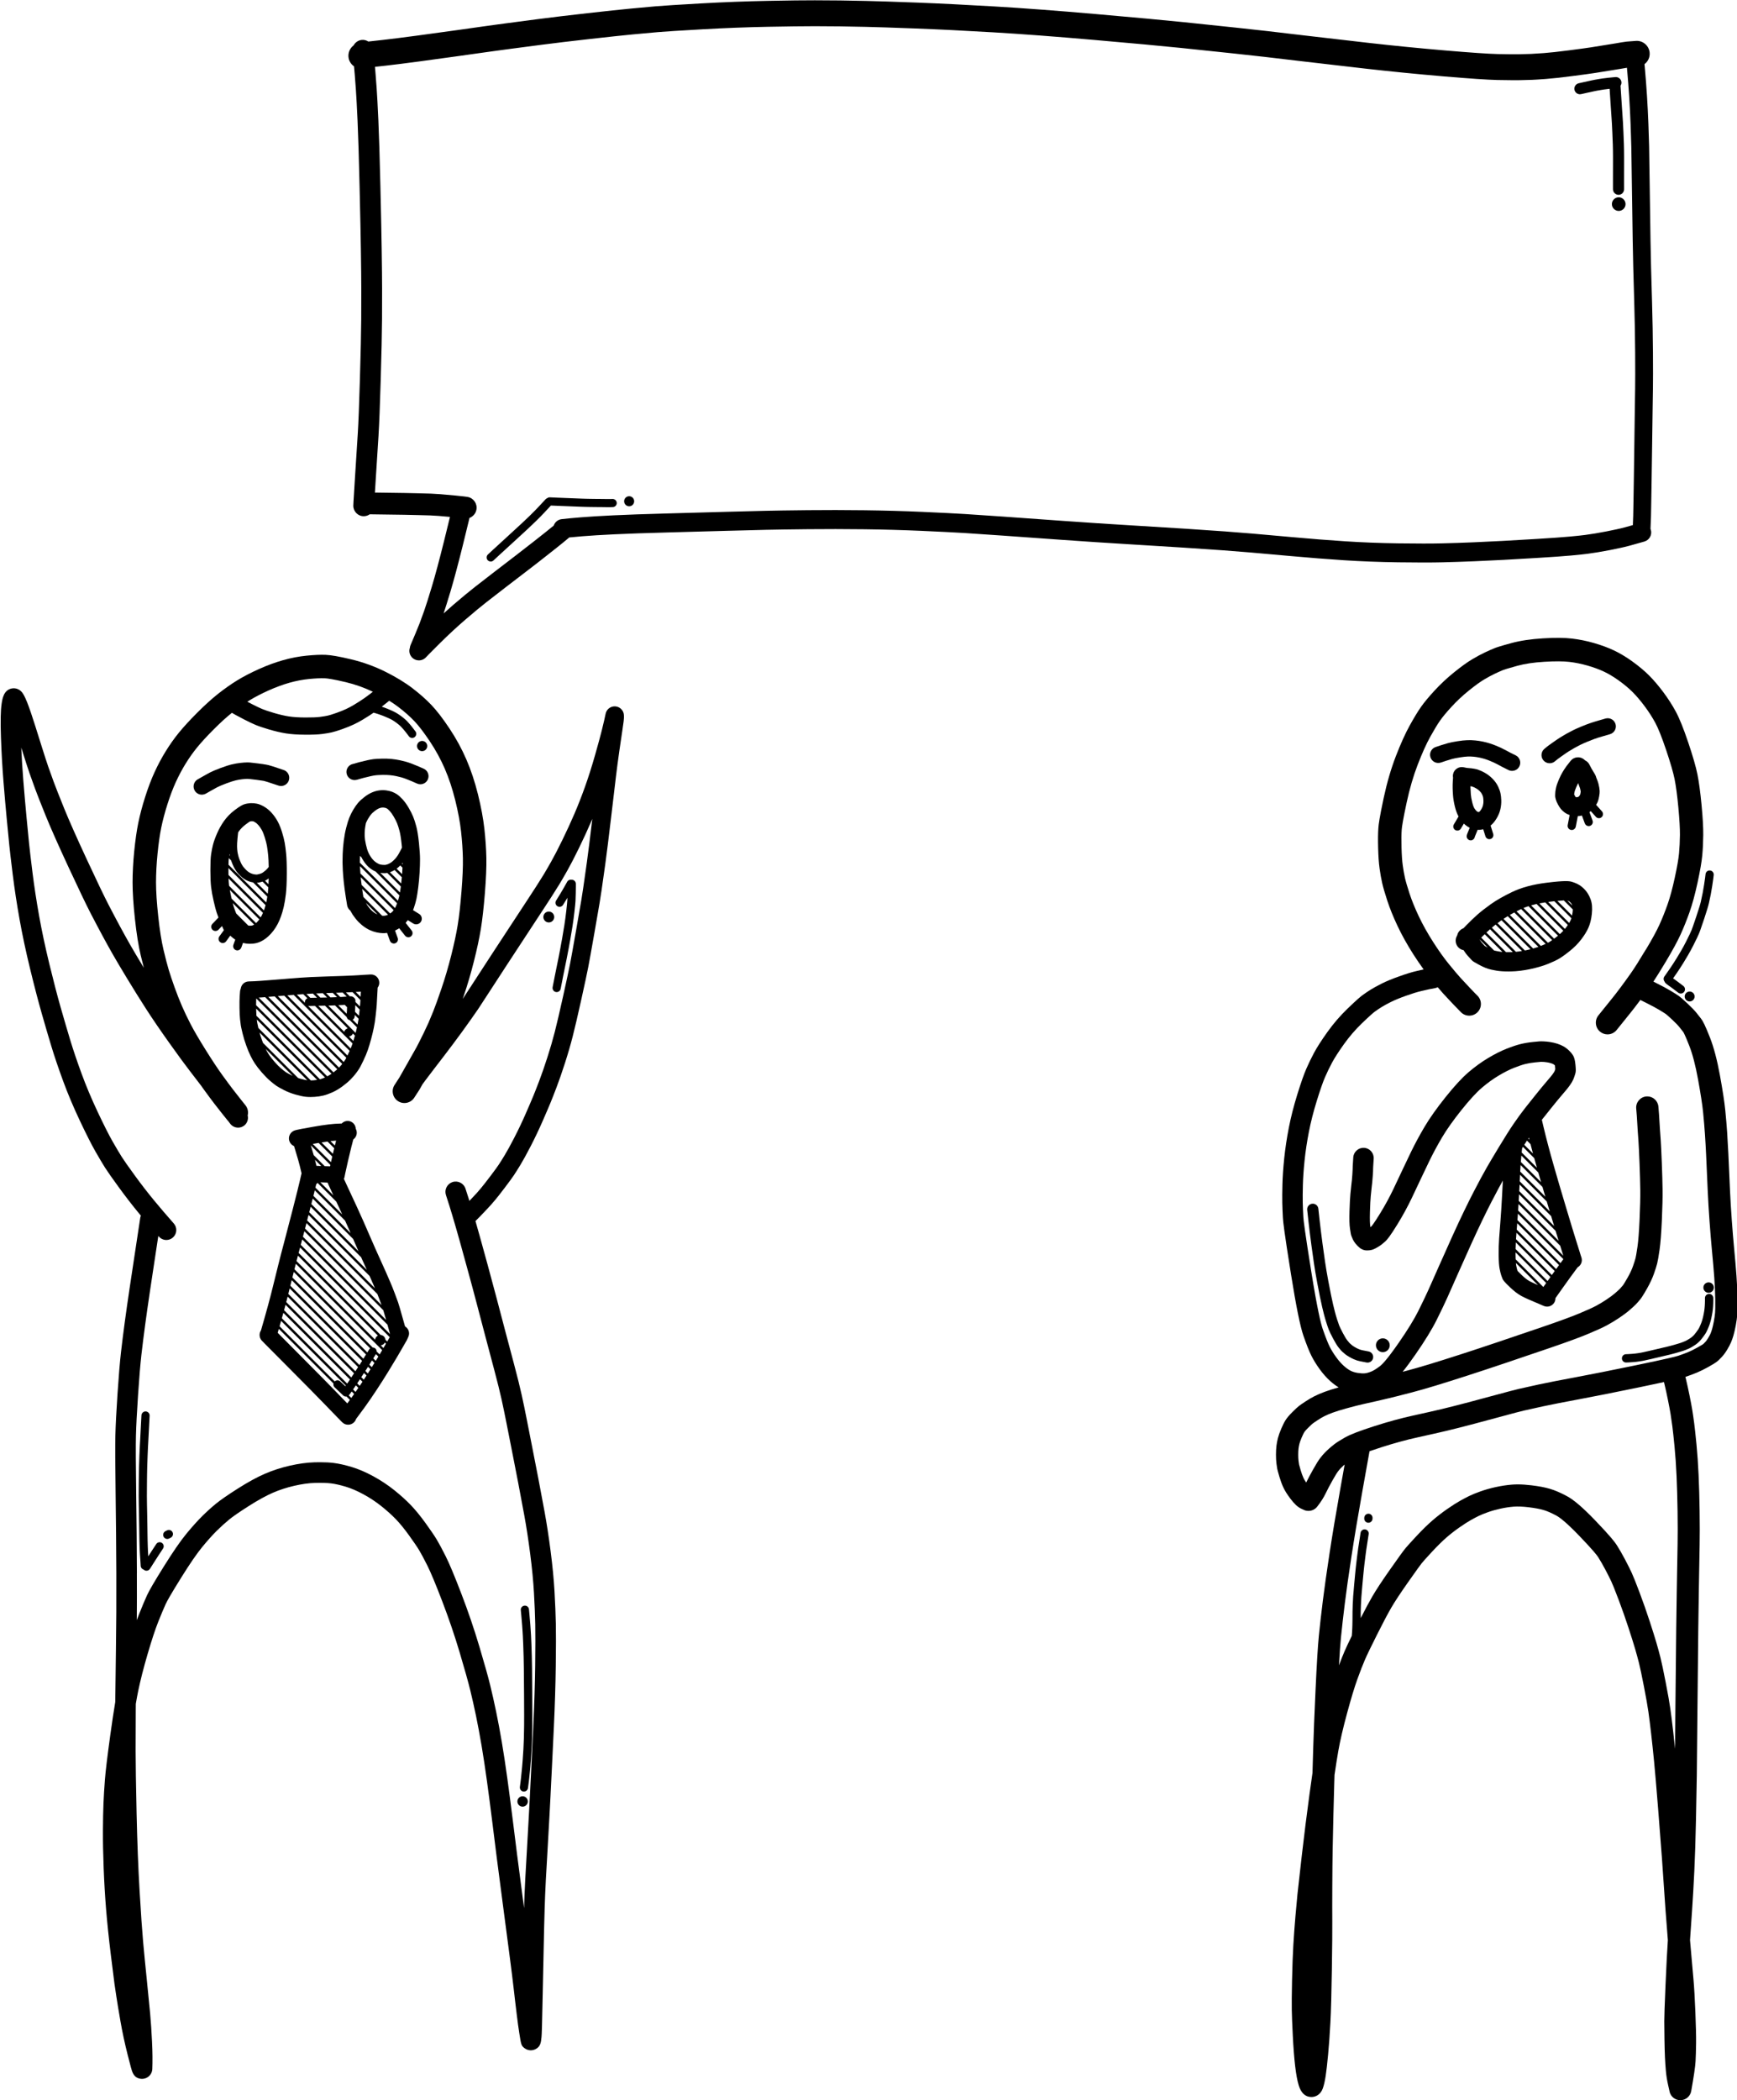 <?xml version="1.0" encoding="UTF-8"?><svg xmlns="http://www.w3.org/2000/svg" xmlns:xlink="http://www.w3.org/1999/xlink" data-name="Layer 1" height="189.2" preserveAspectRatio="xMidYMid meet" version="1.0" viewBox="25.1 6.1 156.5 189.2" width="156.5" zoomAndPan="magnify"><g id="change1_1"><path d="M45.734,142.997c.357-.292,.961-.708,1.793-1.236,.823-.522,1.547-.921,2.154-1.185,.6-.261,1.251-.473,1.933-.63,.679-.156,1.31-.244,1.877-.26,.582-.016,1.065-.001,1.437,.044,.367,.045,.809,.144,1.314,.295,.494,.148,1.034,.38,1.603,.689,.578,.314,1.121,.673,1.614,1.068,.505,.404,.944,.799,1.305,1.173,.358,.371,.754,.855,1.175,1.438,.432,.599,.743,1.054,.922,1.352,.181,.301,.429,.764,.737,1.377,.305,.605,.758,1.691,1.346,3.227,.591,1.542,1.12,3.094,1.571,4.611,.453,1.526,.772,2.663,.948,3.381,.177,.722,.353,1.505,.524,2.329,.17,.819,.338,1.722,.501,2.683,.162,.957,.326,2.037,.487,3.209,.161,1.174,.323,2.417,.482,3.694l.398,3.183c.108,.857,.293,2.275,.55,4.213,.256,1.939,.468,3.548,.628,4.782,.157,1.21,.268,2.104,.33,2.655,.063,.562,.113,.991,.148,1.275l.153,1.265c.068,.57,.143,1.118,.223,1.628,.164,1.057,.177,1.144,.505,1.374,.279,.196,.642,.224,.947,.071,.464-.232,.5-.6,.551-1.111,.019-.191,.049-.814,.108-3.954,.044-2.336,.085-4.257,.122-5.711,.036-1.462,.068-2.513,.095-3.122,.026-.605,.048-1.067,.065-1.373,.017-.305,.064-1.136,.142-2.494,.077-1.338,.136-2.391,.176-3.128,.037-.673,.07-1.302,.099-1.869,.026-.517,.046-.916,.058-1.189,.013-.271,.035-.711,.066-1.306,.032-.607,.094-1.89,.183-3.812,.09-1.936,.147-3.772,.169-5.457,.022-1.685,.024-2.967,.006-3.811-.018-.85-.058-1.821-.118-2.886-.061-1.08-.179-2.306-.352-3.643-.172-1.331-.356-2.527-.546-3.557-.193-1.046-.381-2.05-.56-2.985-.187-.975-.374-1.935-.557-2.853-.182-.919-.348-1.763-.494-2.51-.147-.754-.299-1.485-.451-2.173-.153-.698-.377-1.6-.664-2.679-.285-1.07-.567-2.135-.848-3.196-.279-1.052-.531-2.01-.749-2.848-.217-.83-.491-1.848-.814-3.027-.331-1.206-.564-2.051-.712-2.582-.152-.546-.27-.963-.352-1.24l-.026-.09c.107-.103,.228-.224,.361-.359,.161-.163,.348-.359,.556-.581l.442-.475c.1-.108,.245-.275,.442-.512,.195-.235,.477-.594,.86-1.1,.385-.507,.649-.87,.808-1.108,.156-.233,.348-.538,.588-.934,.244-.401,.547-.953,.927-1.688,.373-.723,.731-1.474,1.062-2.231,.326-.744,.565-1.3,.709-1.651,.146-.353,.327-.817,.556-1.418,.227-.596,.479-1.322,.748-2.156,.271-.839,.506-1.648,.7-2.405,.193-.753,.452-1.861,.769-3.293,.317-1.431,.53-2.424,.632-2.95,.103-.53,.292-1.574,.559-3.103,.268-1.529,.425-2.433,.465-2.685,.04-.247,.101-.636,.18-1.156,.078-.517,.188-1.288,.326-2.293,.139-1.01,.319-2.452,.535-4.286,.214-1.811,.363-3.068,.443-3.736,.076-.633,.173-1.365,.288-2.175,.115-.81,.213-1.476,.29-1.978,.111-.723,.129-.936,.132-1.048,.007-.229,.013-.467-.171-.711-.196-.26-.528-.382-.846-.311-.318,.071-.566,.323-.632,.642-.048,.231-.091,.427-.13,.597-.038,.167-.11,.469-.222,.925-.107,.439-.31,1.183-.603,2.213-.291,1.022-.595,1.978-.903,2.842-.309,.865-.631,1.687-.956,2.443-.327,.761-.691,1.55-1.08,2.347-.388,.795-.728,1.452-1.01,1.952-.286,.506-.522,.913-.703,1.21-.18,.296-.398,.641-.647,1.027-.256,.396-.549,.845-.869,1.335-.326,.499-.773,1.18-1.341,2.044-.567,.864-1.163,1.774-1.788,2.728-.616,.94-1.178,1.805-1.671,2.57-.48,.745-.796,1.23-.94,1.441l-.013,.02c.029-.084,.058-.17,.088-.259,.334-.979,.643-2.029,.919-3.123,.277-1.096,.487-2.074,.624-2.908,.137-.835,.26-1.92,.365-3.225,.105-1.31,.15-2.388,.133-3.204-.017-.811-.076-1.686-.177-2.6-.103-.93-.297-1.973-.576-3.102-.282-1.139-.636-2.202-1.051-3.16-.417-.961-.931-1.903-1.529-2.798-.605-.906-1.135-1.594-1.619-2.103-.475-.498-1.051-1.008-1.714-1.515-.673-.514-1.498-1.015-2.452-1.489-.966-.479-1.994-.851-3.055-1.105-1.079-.257-1.812-.386-2.305-.406-.464-.019-1.025,.005-1.714,.073-.693,.068-1.406,.204-2.118,.405-.703,.198-1.437,.468-2.183,.803-.738,.332-1.394,.673-1.95,1.014-.553,.339-1.128,.744-1.712,1.203-.583,.46-1.224,1.04-1.905,1.724-.677,.68-1.229,1.281-1.64,1.786-.419,.513-.818,1.077-1.187,1.674-.367,.594-.706,1.23-1.009,1.89-.302,.66-.589,1.416-.852,2.248-.262,.827-.469,1.609-.614,2.323-.145,.711-.268,1.572-.366,2.559-.098,.985-.147,1.93-.147,2.808,0,.882,.072,1.99,.213,3.292,.142,1.309,.316,2.404,.518,3.253,.103,.43,.195,.802,.282,1.134-.561-.926-.982-1.636-1.252-2.112-.277-.486-.575-1.024-.887-1.6-.312-.576-.668-1.25-1.058-2.004-.387-.747-1.047-2.123-1.962-4.092-.913-1.966-1.596-3.507-2.031-4.581-.436-1.078-.748-1.872-.928-2.358-.181-.492-.342-.94-.479-1.331-.136-.392-.341-1.022-.608-1.871l-.584-1.858c-.118-.377-.242-.756-.368-1.127-.127-.373-.246-.701-.353-.975-.123-.315-.246-.571-.376-.783-.223-.365-.622-.548-1.018-.468-.721,.146-.837,.912-.906,1.37-.092,.608-.112,1.602-.061,3.04,.048,1.376,.125,2.717,.228,3.987,.101,1.249,.201,2.393,.297,3.399,.097,1.013,.171,1.774,.227,2.325,.056,.551,.163,1.461,.317,2.706,.155,1.247,.359,2.581,.606,3.964,.247,1.385,.565,2.883,.947,4.451,.38,1.565,.734,2.92,1.05,4.028,.312,1.093,.605,2.093,.872,2.973,.266,.878,.614,1.906,1.034,3.056,.423,1.159,.934,2.375,1.519,3.613,.583,1.235,1.06,2.179,1.419,2.805,.351,.613,.641,1.1,.861,1.448,.227,.358,.638,.944,1.257,1.792,.609,.835,1.208,1.609,1.781,2.302,.038,.046,.077,.092,.115,.139l.077,.093c-.031,.077-.05,.144-.06,.211-.022,.148-.136,.901-.381,2.517-.232,1.523-.427,2.816-.581,3.845-.155,1.041-.3,2.055-.43,3.016-.13,.964-.246,1.886-.343,2.74-.098,.862-.203,2.111-.31,3.711-.107,1.597-.172,2.865-.193,3.768-.021,.898-.014,2.615,.02,5.105,.034,2.469,.056,4.93,.066,7.316,.01,2.382-.003,4.72-.037,6.949-.029,1.871-.05,3.43-.06,4.633-.139,.828-.291,1.837-.45,2.996-.265,1.922-.423,3.237-.483,4.022-.059,.758-.102,1.474-.129,2.13-.027,.654-.043,1.47-.048,2.427-.006,.963,.016,2.094,.064,3.361,.048,1.267,.121,2.517,.218,3.716,.097,1.195,.239,2.57,.424,4.085,.187,1.531,.296,2.4,.334,2.657l.17,1.141c.077,.514,.201,1.264,.369,2.229,.17,.978,.386,1.986,.642,2.996,.126,.498,.224,.878,.293,1.132,.126,.466,.256,.948,.857,1.048,.05,.008,.101,.012,.151,.012,.212,0,.42-.074,.584-.207,.206-.167,.33-.415,.341-.68,.029-.689,.021-1.515-.024-2.452-.044-.925-.101-1.775-.169-2.527-.068-.751-.17-1.786-.303-3.077-.133-1.285-.245-2.442-.334-3.438-.089-.991-.195-2.521-.315-4.548-.121-2.028-.211-4.366-.269-6.948-.058-2.589-.087-4.501-.088-5.684-0-1.196,.004-2.444,.012-3.707,.001-.165,.003-.338,.004-.518,.075-.437,.146-.824,.214-1.152,.194-.945,.479-2.064,.848-3.327,.367-1.257,.691-2.24,.963-2.921,.278-.695,.505-1.235,.676-1.607,.112-.243,.448-.856,1.413-2.401,.774-1.239,1.407-2.159,1.881-2.733,.48-.582,.914-1.066,1.289-1.438,.376-.373,.751-.712,1.115-1.01Zm-8.3,4.833c-.009-2.392-.031-4.86-.066-7.334-.034-2.462-.041-4.156-.02-5.036,.021-.877,.085-2.118,.19-3.688,.105-1.573,.207-2.792,.302-3.624,.097-.845,.211-1.755,.339-2.703,.129-.953,.272-1.959,.426-2.99,.153-1.025,.348-2.317,.58-3.84l.062-.406c.043-.285,.082-.541,.117-.77l.054,.062c.17,.192,.414,.303,.671,.303,.218,0,.428-.079,.591-.224,.179-.158,.286-.377,.301-.615,.015-.238-.064-.468-.222-.648-.628-.711-1.226-1.411-1.779-2.08-.55-.665-1.127-1.411-1.715-2.217-.589-.807-.99-1.377-1.191-1.695-.205-.323-.481-.786-.82-1.379-.336-.585-.791-1.487-1.354-2.68-.562-1.191-1.052-2.356-1.456-3.463-.408-1.117-.745-2.113-1.002-2.961-.261-.862-.552-1.853-.864-2.945-.311-1.089-.658-2.42-1.032-3.959-.372-1.532-.683-2.993-.924-4.343-.241-1.353-.44-2.656-.592-3.871-.153-1.228-.258-2.124-.313-2.664-.056-.553-.132-1.332-.225-2.315-.094-.99-.193-2.125-.294-3.373-.076-.936-.138-1.92-.183-2.926l.132,.422c.272,.865,.482,1.512,.625,1.923,.141,.404,.305,.862,.489,1.361,.185,.504,.504,1.315,.948,2.411,.445,1.099,1.14,2.668,2.067,4.663,.924,1.989,1.596,3.389,1.996,4.162,.394,.76,.755,1.443,1.073,2.032,.314,.581,.619,1.131,.905,1.633,.282,.496,.721,1.236,1.304,2.199,.582,.96,1.157,1.882,1.709,2.74,.557,.867,1.258,1.892,2.081,3.049,.838,1.176,1.446,2.005,1.858,2.535,.305,.392,.641,.83,.999,1.302,.071,.101,.154,.219,.235,.33,.437,.602,.763,1.041,.969,1.307,.202,.261,.44,.564,.706,.901,.419,.532,.467,.586,.499,.623,.007,.008,.014,.014,.021,.02l.014,.012c.107,.14,.142,.19,.154,.206,.264,.408,.814,.53,1.227,.271,.324-.203,.48-.591,.39-.965,.081-.333-.003-.685-.224-.943-.043-.05-.169-.209-.424-.532-.264-.335-.498-.633-.695-.888-.195-.252-.508-.674-.929-1.254-.416-.573-.929-1.347-1.524-2.299-.591-.946-1.044-1.721-1.345-2.303-.303-.586-.568-1.14-.787-1.647-.221-.51-.443-1.074-.66-1.678-.219-.611-.395-1.136-.524-1.562-.127-.421-.287-1.034-.474-1.82-.182-.762-.341-1.769-.473-2.991-.133-1.229-.201-2.26-.201-3.066-0-.807,.046-1.681,.137-2.598,.091-.915,.203-1.705,.334-2.348,.13-.641,.318-1.349,.558-2.105,.237-.75,.493-1.425,.759-2.006,.267-.582,.564-1.14,.885-1.659,.32-.519,.666-1.007,1.028-1.451,.368-.452,.872-1.001,1.499-1.63,.584-.586,1.134-1.087,1.636-1.49,.122,.071,.239,.138,.345,.198,.161,.092,.423,.23,.8,.422,.384,.196,.7,.347,.967,.46,.279,.118,.68,.255,1.227,.417,.544,.161,1.056,.281,1.523,.356,.47,.075,1.052,.115,1.727,.118,.68,.004,1.183-.017,1.542-.064,.344-.045,.622-.092,.848-.142,.235-.053,.554-.151,.973-.3,.41-.146,.759-.287,1.037-.421,.275-.132,.539-.273,.783-.418,.236-.14,.441-.267,.609-.378,.119-.079,.242-.161,.385-.259,.032,.008,.079,.021,.139,.038,.078,.023,.16,.048,.243,.075,.078,.026,.154,.052,.225,.078,.068,.025,.139,.051,.212,.078,.07,.026,.148,.058,.238,.096,.085,.035,.168,.071,.247,.107,.07,.031,.134,.06,.188,.087,.057,.028,.099,.05,.132,.068,.035,.019,.075,.043,.123,.071,.048,.03,.087,.054,.12,.078l.225,.16c.05,.036,.106,.081,.168,.134,.067,.057,.109,.093,.132,.115,.024,.022,.043,.04,.06,.058,.014,.014,.048,.05,.103,.109,.058,.062,.104,.114,.141,.157,.038,.044,.085,.101,.139,.168l.069,.085,.011,.014c.009,.013,.104,.138,.269,.353,.07,.092,.177,.144,.293,.144,.082,0,.159-.026,.224-.076,.161-.124,.192-.356,.068-.517-.162-.211-.234-.305-.248-.325-.008-.012-.043-.057-.113-.143-.059-.073-.11-.134-.152-.183-.044-.052-.098-.112-.161-.18-.061-.066-.108-.116-.124-.131-.018-.018-.043-.043-.076-.073-.033-.031-.088-.079-.161-.14-.075-.063-.145-.119-.21-.166l-.241-.171c-.045-.032-.097-.065-.155-.1-.056-.034-.106-.063-.15-.087-.046-.025-.101-.054-.162-.084-.06-.03-.133-.064-.216-.1-.078-.035-.165-.072-.26-.112-.097-.041-.185-.077-.264-.106-.077-.029-.151-.056-.221-.081-.031-.011-.067-.024-.103-.036l-.016-.005c.156-.121,.283-.221,.375-.296l.297-.239c.313,.195,.574,.374,.8,.546,.575,.439,1.068,.874,1.467,1.293,.394,.414,.863,1.027,1.392,1.819,.528,.791,.982,1.621,1.348,2.466,.368,.85,.684,1.801,.939,2.828,.257,1.037,.434,1.988,.527,2.825,.094,.853,.149,1.664,.165,2.412,.015,.744-.027,1.751-.127,2.991-.1,1.246-.216,2.273-.344,3.051-.127,.775-.325,1.694-.587,2.732-.262,1.037-.555,2.033-.871,2.96-.319,.936-.572,1.637-.753,2.085-.184,.455-.327,.796-.424,1.015-.097,.219-.235,.512-.408,.872-.176,.364-.333,.679-.466,.937-.104,.202-.174,.336-.196,.376l-.004,.01c-.108,.184-.422,.741-1.539,2.72l-.436,.671c-.154,.237-.206,.519-.147,.795,.059,.276,.221,.512,.458,.666,.237,.154,.519,.206,.795,.147,.276-.059,.513-.221,.666-.458l.453-.698c.012-.018,.023-.037,.034-.056,.094-.166,.18-.319,.262-.465,.068-.094,.158-.215,.266-.36,.229-.305,.493-.654,.787-1.036l.826-1.075c.264-.343,.547-.716,.839-1.107,.296-.395,.582-.783,.85-1.151,.262-.36,.533-.739,.807-1.127,.266-.377,.479-.682,.632-.907,.152-.224,.466-.706,.961-1.474,.494-.767,1.054-1.628,1.665-2.559,.625-.954,1.221-1.863,1.787-2.727,.568-.865,1.015-1.547,1.342-2.046,.33-.504,.624-.955,.874-1.342,.259-.4,.484-.758,.671-1.065,.19-.312,.436-.736,.731-1.257,.3-.531,.655-1.217,1.056-2.039,.4-.818,.774-1.632,1.113-2.42,.029-.068,.059-.137,.088-.207-.196,1.658-.361,2.972-.49,3.906-.136,.993-.245,1.757-.323,2.27-.079,.52-.137,.893-.177,1.14-.038,.237-.189,1.108-.461,2.663-.267,1.526-.453,2.559-.553,3.071-.101,.518-.311,1.497-.624,2.909-.313,1.414-.568,2.504-.756,3.24-.186,.726-.412,1.502-.672,2.308-.26,.804-.502,1.503-.72,2.076-.219,.577-.401,1.04-.54,1.377-.136,.333-.37,.877-.694,1.617-.317,.725-.659,1.443-1.016,2.135-.357,.691-.649,1.225-.87,1.587-.226,.372-.411,.667-.55,.874-.138,.207-.391,.552-.751,1.027-.363,.479-.637,.829-.814,1.041-.177,.213-.302,.358-.381,.444l-.44,.472c-.086,.092-.166,.177-.242,.257-.109-.35-.228-.721-.353-1.103-.159-.485-.682-.751-1.169-.593-.235,.077-.426,.241-.538,.462-.112,.221-.131,.472-.054,.707,.231,.707,.421,1.314,.565,1.803l.339,1.156c.078,.264,.19,.66,.344,1.212,.145,.521,.371,1.34,.71,2.576,.32,1.166,.592,2.176,.808,3.005,.225,.862,.478,1.822,.751,2.854,.281,1.061,.564,2.127,.848,3.198,.28,1.052,.497,1.927,.645,2.602,.149,.679,.298,1.396,.442,2.13,.14,.717,.302,1.54,.496,2.515,.183,.923,.37,1.879,.554,2.84,.183,.955,.37,1.956,.558,2.973,.183,.995,.362,2.159,.53,3.458,.167,1.292,.282,2.473,.34,3.509,.059,1.046,.098,1.995,.116,2.821,.017,.822,.015,2.083-.006,3.748-.021,1.662-.078,3.477-.167,5.395-.091,1.956-.151,3.199-.183,3.801-.03,.562-.053,1.018-.067,1.317-.012,.259-.03,.634-.058,1.181-.027,.525-.06,1.152-.099,1.863-.039,.716-.096,1.737-.175,3.122-.078,1.359-.125,2.191-.142,2.498-.017,.307-.039,.776-.066,1.395-.013,.306-.028,.729-.044,1.26l-.076-.575c-.256-1.927-.44-3.34-.548-4.201l-.398-3.182c-.161-1.288-.324-2.539-.486-3.717-.163-1.188-.33-2.287-.495-3.266-.166-.982-.339-1.907-.514-2.75-.176-.848-.357-1.654-.538-2.394-.185-.757-.503-1.891-.972-3.469-.465-1.563-1.009-3.16-1.617-4.746-.62-1.617-1.085-2.727-1.421-3.396-.333-.663-.596-1.154-.805-1.5-.209-.348-.539-.833-1.008-1.482-.473-.654-.925-1.206-1.344-1.64-.415-.43-.914-.879-1.481-1.333-.579-.463-1.214-.883-1.887-1.249-.682-.371-1.341-.652-1.958-.837-.606-.181-1.15-.301-1.619-.359-.351-.043-.754-.064-1.222-.064-.157,0-.321,.002-.493,.007-.689,.02-1.442,.123-2.24,.306-.793,.182-1.552,.43-2.257,.736-.695,.302-1.505,.747-2.408,1.32-.906,.575-1.551,1.022-1.972,1.365-.41,.334-.83,.714-1.248,1.129-.419,.415-.894,.945-1.414,1.575-.532,.645-1.194,1.604-2.023,2.93-.828,1.325-1.327,2.178-1.524,2.608-.188,.408-.421,.962-.714,1.694-.068,.169-.138,.356-.211,.557,.01-1.377,.012-2.798,.006-4.224Zm21.002-79.211c-.193,.149-.355,.269-.482,.355-.134,.092-.281,.19-.436,.293-.148,.097-.326,.208-.546,.339-.206,.123-.429,.242-.662,.354-.229,.11-.527,.23-.886,.358-.441,.157-.672,.221-.789,.247-.179,.04-.418,.08-.713,.118-.286,.037-.733,.055-1.331,.051-.596-.003-1.097-.036-1.49-.099-.4-.064-.846-.169-1.326-.311-.485-.144-.842-.264-1.063-.358-.229-.097-.52-.236-.866-.413-.175-.089-.33-.17-.461-.239l.04-.026c.053-.034,.105-.068,.157-.099,.48-.294,1.056-.593,1.713-.889,.65-.292,1.286-.526,1.89-.697,.592-.167,1.181-.28,1.75-.336,.58-.057,1.06-.078,1.425-.064,.236,.009,.757,.078,1.898,.35,.834,.199,1.654,.49,2.438,.864-.076,.06-.162,.126-.259,.201Z"/></g><g id="change1_2"><path d="M60.287,121.657l-.01-.023c-.113-.27-.25-.584-.405-.932-.155-.347-.315-.702-.476-1.057-.167-.366-.312-.689-.445-.989-.138-.31-.313-.71-.52-1.187-.212-.488-.403-.927-.573-1.316-.173-.397-.38-.855-.615-1.362-.235-.508-.502-1.082-.794-1.706-.166-.356-.289-.621-.364-.788,.026-.057,.044-.107,.054-.157l.072-.359c.037-.189,.117-.546,.243-1.093,.127-.55,.223-.954,.294-1.235,.043-.171,.104-.403,.185-.708,.149-.108,.253-.264,.293-.438,.041-.177,.015-.364-.073-.528-.016-.32-.232-.591-.538-.674-.26-.07-.538,.008-.726,.205-.42,.01-.796,.036-1.148,.079-.45,.055-.919,.126-1.393,.211-.463,.083-.83,.149-1.09,.198-.382,.072-.517,.108-.599,.134-.396,.126-.617,.551-.492,.948,.066,.21,.221,.379,.427,.467l.039,.126c.122,.39,.234,.765,.332,1.113,.097,.344,.188,.702,.271,1.064l.036,.154-.003,.006-.005,.014c-.007,.026-.059,.248-.155,.671-.091,.399-.303,1.25-.63,2.529-.338,1.319-.588,2.281-.766,2.941-.182,.676-.365,1.382-.544,2.098-.176,.705-.341,1.371-.49,1.979-.146,.592-.288,1.145-.425,1.643-.137,.501-.254,.919-.347,1.245-.093,.324-.157,.547-.193,.669-.038,.129-.067,.235-.089,.313l-.005,.019-.003,.011c-.185,.28-.167,.641,.046,.898,.034,.042,.057,.069,1.792,1.811,1.138,1.142,2.011,2.023,2.596,2.617,.587,.596,1.016,1.035,1.276,1.304,.261,.271,.452,.468,.573,.594,.124,.129,.243,.252,.353,.363,.101,.103,.189,.193,.261,.269,.076,.081,.216,.224,.416,.424,.143,.143,.333,.222,.536,.222,.202,0,.392-.079,.535-.222,.08-.08,.141-.179,.179-.293,.24-.316,.508-.68,.796-1.079,.335-.467,.688-.98,1.048-1.526,.36-.545,.718-1.107,1.064-1.671,.351-.572,.599-.983,.76-1.259,.16-.273,.318-.544,.473-.811,.164-.283,.301-.52,.418-.726,.012-.021,.023-.043,.033-.064l.122-.274c.151-.341,.023-.739-.299-.93-.461-1.654-.582-2.037-.632-2.181-.079-.225-.179-.496-.298-.807-.113-.296-.193-.503-.209-.541-.012-.028-.068-.162-.17-.404Zm-1.837,5.91c-.034,.027-.065,.057-.088,.095-.08,.129-.134,.218-.167,.27l-6.751-6.751c.04-.162,.082-.328,.124-.497l6.883,6.883Zm-.373,.552l-.128,.204c-.033,.053-.07,.114-.109,.179l-6.581-6.581c.04-.161,.081-.328,.123-.498l6.695,6.695Zm-.352,.572l-.034,.055c-.056,.09-.123,.195-.199,.311l-.009,.013-6.407-6.407,.016-.066c.016-.065,.032-.13,.049-.196l.058-.236,6.525,6.525Zm-.361,.563l-.245,.376-6.23-6.23c.042-.161,.084-.326,.127-.494l6.348,6.348Zm-.365,.56c-.101,.155-.183,.279-.247,.374l-6.058-6.058,.013-.046c.039-.143,.079-.292,.119-.443l6.173,6.173Zm-.368,.556l-.087,.13c-.037,.056-.093,.137-.164,.24l-5.886-5.886c.042-.149,.087-.312,.135-.486l6.002,6.002Zm-.48,.444l.105,.105-.04,.058-.17-.159-.029-.027c-.064-.061-.125-.119-.14-.134l-.009-.008c-.02-.021-.058-.057-.116-.111-.14-.128-.354-.124-.494,.005l-4.968-4.968,.066-.229c.023-.079,.047-.165,.072-.254l5.723,5.723Zm-1.003-.079c-.005,.024-.009,.046-.009,.065-.003,.112,.038,.213,.116,.284l.025,.022c.03,.027,.043,.039,.05,.044,.01,.012,.079,.08,.208,.203l.316,.296c.053,.049,.105,.099,.155,.149,.07,.07,.162,.108,.261,.108,.011,0,.021-.003,.031-.005l.011-.002,.312,.311c-.079,.109-.157,.215-.232,.317l-.015-.016-.042-.043c-.111-.113-.225-.231-.34-.35-.121-.126-.313-.325-.576-.597-.167-.173-.407-.419-.712-.73-.17-.174-.361-.368-.574-.584-.586-.596-1.462-1.479-2.602-2.624-.654-.657-1.129-1.134-1.411-1.419,.012-.044,.026-.091,.041-.144,.015-.051,.036-.124,.061-.211l4.926,4.925Zm1.603,1.299l-.229-.229,.01-.007c.008-.008,.013-.017,.018-.025l.008-.014,.01-.009c.008-.008,.017-.016,.024-.025,.01-.012,.053-.073,.145-.205l.03-.044,.019-.027,.223,.223c-.077,.109-.153,.216-.227,.321l-.031,.042Zm.159-.765l.024-.034,.043-.063c.079-.115,.138-.202,.178-.262l.007-.011,.225,.225c-.085,.126-.17,.249-.253,.368l-.224-.224Zm.469-.455h0l-.096-.095,.067-.1c.048-.072,.109-.165,.181-.274l.227,.227c-.046,.07-.092,.139-.138,.208l-.026,.039-.084,.126-.13-.13Zm.272-.652l.245-.376,.226,.226-.036,.056c-.069,.107-.139,.215-.208,.321l-.227-.227Zm.365-.559l.094-.144c.055-.085,.104-.161,.15-.233l.222,.222-.012,.019c-.076,.121-.152,.241-.229,.361l-.225-.225Zm.36-.564l.092-.151c.039-.066,.075-.124,.107-.176l.036-.058,.226,.226-.003,.005c-.05,.082-.101,.163-.152,.244-.028,.044-.056,.089-.083,.133l-.223-.223Zm.353-.572l.053-.084c.016-.025,.082-.131,.185-.298l.221,.221c-.072,.118-.15,.247-.235,.386l-.224-.224Zm.308-.617c-.002-.129-.064-.244-.168-.308-.052-.032-.114-.048-.188-.048l-7.053-7.053,.003-.012c.028-.111,.056-.22,.084-.329l.039-.154,7.781,7.781c-.069,.118-.147,.248-.232,.388l-.266-.266Zm.109-1.436c-.142,.074-.234,.213-.249,.372l-7.081-7.081c.042-.166,.085-.33,.127-.493l7.203,7.202Zm.257,.878c.159-.014,.298-.106,.372-.249l.1,.1-.064,.11c-.055,.094-.109,.188-.165,.283l-.244-.244Zm.425-.499c-.017-.23-.201-.414-.432-.432l-7.39-7.39,.036-.137c.031-.119,.062-.237,.094-.354l8.079,8.079c-.053,.092-.108,.186-.166,.287l-.047,.081-.014,.024-.159-.159Zm-5.787-15.652l-.169-.007c-.103-.005-.187-.009-.259-.012-.04-.168-.085-.349-.137-.546l.566,.565Zm.824-.101l-.029,.13-.042-.002c-.023-.001-.047-.002-.068-.003-.105-.003-.229-.007-.369-.012l-.993-.993c-.075-.266-.164-.565-.263-.886l1.764,1.766Zm-1.182,4.06h0l-.532-.531c.045-.177,.086-.342,.125-.496l1,1h-0l2.643,2.643,.15,.346c.124,.285,.232,.533,.33,.757l-3.717-3.718Zm.924,0h0l-1.27-1.27c.047-.187,.087-.352,.123-.498l1.768,1.768h0l.966,.966c.113,.25,.215,.48,.304,.684,.06,.136,.123,.282,.188,.431l-2.079-2.081Zm.924,0h0l-2.013-2.012c.023-.098,.044-.187,.06-.257l.01-.043c.042-.036,.081-.08,.119-.132l1.693,1.693c.121,.259,.236,.507,.345,.743l.15,.324,.043,.092-.408-.409Zm-1.566-2.49c.26,.011,.477,.019,.645,.024l.003,.003c.015,.041,.054,.139,.492,1.078l.031,.067-1.171-1.172Zm1.355-3.517c-.015,.06-.032,.129-.05,.2l-.394-.393,.012-.002,.038-.005c.161-.02,.319-.033,.456-.043-.023,.09-.044,.172-.062,.243Zm-.109,.445c-.036,.149-.075,.316-.118,.502l-1.023-1.023c.177-.028,.358-.055,.54-.081l.601,.601Zm-.176,.749l-.016,.07c-.037,.16-.07,.304-.099,.435l-1.64-1.64,.008-.001c.103-.019,.21-.038,.328-.059,.038-.007,.076-.013,.113-.019l.08-.013,1.227,1.227Zm-1.662,4.809l.002,.002,4.262,4.262c.137,.308,.27,.603,.406,.901,.026,.057,.051,.112,.075,.168l.029,.063-5.186-5.187,.055-.215,.071-.279,.285,.285Zm5.022,5.946c.019,.042,.037,.083,.056,.125,.021,.047,.042,.094,.063,.14,.139,.313,.262,.595,.367,.843l-6.109-6.11c.041-.159,.083-.323,.127-.494l5.495,5.495Zm.706,1.63c.025,.063,.086,.222,.176,.46,.077,.202,.144,.382,.202,.541l-6.896-6.898,.022-.083c.034-.131,.069-.269,.106-.41l6.39,6.39Zm.532,1.456c.06,.198,.146,.495,.255,.878l-7.495-7.497c.04-.154,.083-.319,.128-.492l7.112,7.112Zm.373,1.298c.055,.195,.115,.411,.184,.656l.051,.2-8.042-8.042c.04-.15,.083-.313,.13-.49l7.677,7.677Z"/></g><g id="change1_3"><path d="M48.082,101.932c.143,.219,.343,.475,.61,.783,.265,.305,.519,.562,.755,.763,.23,.195,.41,.337,.55,.433,.146,.099,.36,.221,.676,.383,.323,.166,.678,.304,1.055,.411,.377,.107,.68,.172,.925,.198,.135,.014,.279,.021,.427,.021,.119,0,.243-.005,.368-.014,.281-.02,.542-.059,.777-.116,.24-.058,.501-.151,.799-.283,.303-.134,.615-.318,.926-.546,.298-.219,.55-.433,.748-.635,.196-.199,.361-.39,.492-.567,.124-.167,.216-.301,.283-.409,.05-.079,.136-.23,.361-.7,.168-.351,.304-.674,.404-.96,.097-.279,.2-.62,.305-1.014,.105-.396,.18-.71,.229-.959,.047-.242,.079-.416,.097-.53,.019-.118,.044-.313,.075-.579,.029-.263,.05-.453,.062-.581,.012-.127,.024-.255,.034-.383,.007-.086,.024-.343,.086-1.576v-.001c.102-.139,.153-.3,.146-.467-.007-.2-.093-.385-.24-.522-.139-.129-.317-.198-.503-.198l-.031,.001c-.236,.009-.444,.02-.617,.033-.161,.012-.322,.023-.479,.032l-.522,.029c-.192,.01-.472,.022-.832,.036-.356,.014-.856,.03-1.526,.051-.649,.02-1.125,.038-1.416,.053-.284,.015-.61,.035-.969,.06-.36,.025-.692,.05-.987,.076-.298,.026-.618,.051-.951,.077-.34,.026-.621,.048-.834,.066-.207,.018-.487,.039-.832,.064-.346,.025-.69,.041-1.024,.05-.371,.01-.673,.284-.719,.654-.033,.075-.051,.141-.059,.207-.005,.046-.019,.225-.035,.466-.018,.27-.023,.615-.017,1.052,.006,.441,.022,.777,.049,1.029,.025,.235,.049,.427,.069,.553,.014,.087,.045,.256,.159,.726,.086,.356,.199,.725,.335,1.099,.136,.372,.267,.688,.392,.939,.125,.251,.259,.485,.397,.697Zm6.999-6.389l.385,.385c-.151,.007-.257,.011-.31,.013l-.211,.008-.049,.001-.028,.001-.389-.389,.09-.003c.18-.005,.347-.011,.506-.016l.005-0Zm2.069-.083l.341-.019,.077-.005,.045-.003c-.01,.185-.018,.336-.024,.466l-.439-.439Zm.423,.727c-.012,.22-.018,.305-.021,.337-.007,.08-.014,.159-.021,.237l-0,.005-.409-.409,.001-.032c.001-.027,.002-.054,.002-.077,.001-.116-.056-.224-.156-.295-.014-.014-.03-.023-.046-.033l-.017-.011c-.071-.044-.14-.063-.209-.058l-.048,.003-.027,.002-.354-.354c.233-.009,.434-.018,.595-.026l.711,.711Zm-1.145,2.553c-.017,.005-.036,.009-.053,.019l-.085,.049c-.089,.051-.148,.141-.168,.247l-2.347-2.347,.608-.013,2.045,2.045Zm-.855-2.083l.04-.002c.2-.009,.35-.017,.4-.02l.148-.011,.209,.209-.015,.34c-.003,.029-.006,.072-.01,.13-.003,.047-.005,.086-.006,.12l-.766-.766Zm-.044,2.729h0l-2.676-2.676c.028,.007,.057,.016,.084,.016l.012-0c.014-0,.117-.003,.309-.007l.221-.005,2.668,2.668,0,0,.717,.717-.01,.029c-.008,.026-.017,.051-.025,.075-.036,.104-.082,.222-.134,.348l-1.165-1.165Zm1.018,.093c.041-.008,.078-.019,.11-.037l.085-.049,.01-.008c.067-.042,.114-.105,.143-.179l.153,.154h-0l.029,.029c-.048,.175-.094,.336-.139,.482l-.39-.39Zm.304-.62c-.017-.021-.036-.038-.055-.055l-.008-.008-.014-.013-2.093-2.093,.035-.001c.091-.002,.175-.004,.253-.007l.215-.008,.099-.004,1.053,1.053c.029,.143,.139,.253,.282,.281l.644,.644c-.032,.141-.073,.309-.122,.499l-.289-.289Zm.024-.9c.102-.061,.167-.158,.178-.271,.006-.065,.01-.115,.013-.158l.342,.342c-.004,.031-.008,.059-.012,.082-.016,.095-.043,.242-.082,.445l-.439-.439Zm.209-.715l.008-.109,.001-.032,.018-.453,.393,.393c-.011,.108-.026,.241-.044,.402-.007,.057-.012,.107-.018,.156l-.358-.358Zm-.745-1.366l-.374,.027c-.029,.002-.101,.006-.209,.011l-.382-.381c.226-.007,.426-.014,.6-.021l.365,.364Zm-1.768,.081l-.608,.013-.378-.378c.168-.007,.368-.014,.599-.022l.387,.387Zm-.905,.019l-.425,.009-.183,.004-.351-.351c.184-.012,.343-.021,.479-.028l.108-.005,.372,.372Zm-.872,.052c-.139,.06-.229,.194-.224,.343,.001,.023,.005,.045,.01,.065l-.738-.74c.129-.01,.26-.019,.399-.029l.107-.007,.075-.005,.372,.372Zm2.431,3.356h0l1.375,1.375-.025,.056c-.027,.062-.055,.125-.088,.193-.032,.067-.059,.123-.084,.175l-1.799-1.799h0l-3.617-3.617c.099-.008,.199-.016,.293-.024,.067-.006,.139-.012,.211-.018l.069-.005,3.665,3.665Zm-.951-.027h-0l2.029,2.029c-.061,.119-.087,.164-.096,.177-.031,.049-.077,.116-.141,.206l-2.385-2.385h0l-3.55-3.55,.182-.014c.136-.01,.265-.02,.393-.031l3.568,3.568Zm-.897,.027h0l2.558,2.558c-.087,.11-.182,.218-.292,.329l-2.888-2.888h0l-3.481-3.481c.08-.006,.156-.013,.22-.018,.101-.009,.219-.018,.353-.029l3.528,3.528Zm-.951-.027h-0l3.063,3.063c-.097,.087-.211,.181-.341,.279l-3.343-3.342h0l-3.393-3.392,.041-.002c.062-.003,.125-.007,.187-.011,.129-.009,.244-.018,.353-.026l3.432,3.432Zm-.897,.027h0l3.441,3.441c-.127,.088-.257,.167-.386,.235l-3.676-3.676h0l-2.735-2.735c-.001-.236,.003-.44,.011-.609l3.344,3.344Zm-.072,3.625c-.034-.014-.069-.029-.1-.046-.331-.17-.465-.254-.516-.288-.066-.045-.193-.141-.425-.337-.179-.152-.379-.355-.595-.604-.219-.252-.383-.461-.487-.621-.104-.158-.205-.337-.302-.531l2.426,2.427Zm-2.66-2.964c-.037-.096-.069-.179-.099-.262-.045-.122-.088-.251-.14-.417-.026-.084-.049-.167-.073-.254l.272,.272h0l4.028,4.028c-.113-.014-.31-.05-.647-.146-.04-.011-.08-.025-.118-.038-.02-.007-.041-.014-.062-.021l-3.161-3.161Zm.236-.688h0l-.656-.656c-.069-.29-.093-.414-.102-.468-.011-.07-.024-.169-.039-.293l1.417,1.417h-0l4.022,4.021c-.117,.019-.224,.033-.333,.041-.072,.005-.146,.008-.238,.009l-4.071-4.071Zm.951,.027h0l-1.782-1.782c-.012-.168-.021-.386-.025-.646l2.401,2.401h-0l3.804,3.804c-.169,.073-.322,.129-.455,.165l-3.942-3.942Z"/></g><g id="change1_4"><path d="M55.985,84.481c.016,.314,.045,.674,.087,1.071,.042,.397,.103,.847,.18,1.339,.081,.509,.121,.757,.125,.776,.036,.184,.137,.348,.285,.463,.046,.081,.077,.137,.094,.166,.044,.078,.086,.148,.126,.21,.043,.067,.122,.175,.222,.304,.111,.143,.209,.256,.3,.348,.085,.086,.182,.175,.289,.266,.121,.103,.262,.203,.429,.306,.183,.112,.383,.205,.596,.276,.209,.07,.409,.116,.596,.137,.175,.02,.308,.026,.415,.023,.067-.003,.147-.011,.247-.025,.072,.197,.157,.432,.257,.71,.053,.147,.194,.246,.35,.246,.043,0,.085-.007,.126-.022,.094-.034,.168-.102,.211-.192,.042-.09,.047-.191,.014-.285-.093-.259-.173-.48-.242-.67,.13-.059,.253-.127,.376-.207,.072,.09,.145,.184,.218,.278,.078,.102,.183,.235,.313,.396,.072,.089,.179,.14,.294,.14,.086,0,.17-.03,.237-.084,.079-.063,.128-.154,.138-.254s-.018-.199-.082-.277c-.124-.153-.225-.281-.3-.379-.075-.099-.153-.199-.231-.296l-.007-.008c.073-.083,.136-.161,.197-.245,.122,.077,.287,.179,.488,.302,.08,.049,.171,.075,.264,.075,.178,0,.34-.091,.433-.242,.146-.238,.071-.551-.168-.697-.199-.122-.361-.222-.482-.299l-.063-.039-.002-.001c.032-.085,.059-.16,.085-.236,.096-.28,.171-.548,.224-.796,.05-.239,.101-.569,.158-1.01,.055-.432,.096-.885,.123-1.347,.027-.46,.04-.865,.039-1.203-0-.353-.032-.831-.096-1.461-.066-.644-.145-1.132-.24-1.49-.093-.35-.185-.636-.281-.873-.098-.243-.231-.506-.406-.803-.185-.316-.366-.567-.553-.768-.194-.208-.352-.351-.5-.449-.142-.094-.29-.17-.439-.226-.14-.052-.3-.091-.486-.121-.21-.034-.434-.036-.667-.006-.228,.03-.457,.095-.68,.193-.22,.096-.444,.233-.684,.42-.231,.179-.413,.348-.556,.516-.139,.162-.279,.362-.426,.61-.144,.243-.266,.487-.36,.724-.092,.234-.183,.526-.277,.893-.093,.362-.167,.76-.22,1.183-.052,.413-.085,.804-.097,1.162-.012,.343-.018,.603-.016,.771,.002,.16,.011,.398,.027,.707Zm1.695-1.129l.013,.026c.016,.033,.033,.067,.05,.096,.032,.057,.07,.119,.118,.19,.041,.062,.077,.114,.114,.165,.096,.131,.2,.251,.31,.354,.113,.108,.246,.207,.393,.295,.088,.052,.173,.096,.267,.137l1.956,1.956,.023,.023v-0l.163,.163c-.031,.142-.076,.306-.135,.486l-.055-.055v0l-3.372-3.372-0-.02-.001-.044c-0-.028-0-.062,0-.097,.001-.109,.004-.258,.01-.452l.147,.147Zm3.691,.574l-.001,.039-.064-.064,.012-.014c.019-.022,.038-.044,.057-.068l-.003,.106Zm-.046,.918l-.428-.429v0l-.062-.062,.004-.003,.031-.023,.034-.027,.016-.013c.048-.04,.09-.078,.133-.117,.033-.031,.064-.062,.093-.092l.017-.017,.198,.198c-.004,.102-.01,.223-.017,.353-.003,.055-.007,.108-.012,.162l-.006,.072Zm-.428,1.42v0l-1.534-1.534c.051,.008,.102,.016,.163,.021,.187,.016,.34,.012,.466-.013l.905,.905v0l.318,.318c-.028,.212-.054,.393-.079,.541l-.238-.238Zm.027-.897l-.027-.027-.67-.67,.023-.006c.022-.006,.045-.012,.067-.02,.105-.041,.211-.093,.316-.157l.016-.01,.003-.002,.272,.272v-0l.38,.38c-.016,.19-.036,.379-.057,.563l-.323-.323Zm.389-2.906l-.003,.005c-.045,.093-.062,.127-.067,.141l-.001-.001c-.008,.017-.037,.072-.096,.184-.063,.12-.11,.205-.143,.26-.037,.061-.062,.101-.082,.132-.017,.027-.047,.068-.096,.133-.045,.06-.088,.112-.131,.159-.045,.049-.096,.099-.15,.149-.057,.053-.1,.091-.138,.121-.034,.027-.084,.06-.158,.105-.068,.041-.136,.075-.202,.101-.065,.025-.132,.045-.198,.058-.032,.006-.108,.014-.261,.001-.153-.013-.235-.032-.277-.046-.045-.015-.125-.049-.25-.124-.1-.06-.189-.126-.262-.196-.077-.073-.152-.159-.222-.254-.074-.101-.136-.195-.183-.28-.048-.086-.1-.196-.154-.328-.036-.087-.095-.266-.175-.623-.064-.284-.1-.53-.107-.732-.007-.207-.001-.413,.019-.613,.016-.154,.046-.341,.092-.569,.064-.145,.131-.276,.206-.402,.125-.21,.216-.33,.271-.393,.05-.059,.148-.159,.327-.297,.168-.13,.284-.193,.352-.222,.089-.039,.176-.065,.257-.075,.041-.005,.079-.008,.116-.008,.035,0,.068,.002,.098,.007,.119,.019,.176,.038,.19,.043,.036,.013,.075,.035,.119,.063,.007,.005,.071,.051,.218,.209,.107,.115,.224,.281,.349,.495,.134,.228,.237,.43,.305,.599,.071,.173,.144,.404,.219,.687,.073,.274,.139,.694,.196,1.248,.007,.068,.013,.131,.019,.193l.006,.066-.003,.006Zm-2.201,6.018c-.063-.026-.12-.053-.169-.083-.099-.061-.179-.117-.238-.167-.075-.064-.137-.121-.19-.174-.031-.031-.087-.093-.175-.206-.068-.088-.116-.15-.139-.185-.024-.038-.052-.084-.084-.141l-.05-.088,1.045,1.045Zm-1.272-1.575l-.041-.259c-.023-.149-.047-.305-.07-.474l2.33,2.33c-.021,.01-.042,.02-.056,.025-.093,.035-.155,.05-.19,.056-.047,.008-.1,.017-.141,.019-.006-0-.05-.001-.144-.01l-1.687-1.687Zm-.159-1.083c-.022-.167-.038-.31-.052-.434-.01-.091-.018-.178-.026-.264l2.965,2.965c-.048,.065-.09,.117-.126,.154-.009,.009-.06,.057-.193,.147l-2.568-2.568Zm3.195,1.65c-.073,.202-.119,.302-.14,.343-.016,.031-.032,.06-.049,.088l-3.113-3.113c-.011-.142-.02-.273-.026-.388-.005-.1-.009-.188-.012-.27l3.34,3.34Z"/></g><g id="change1_5"><path d="M56.996,12.076c.027,.282,.047,.505,.063,.703,.027,.324,.061,.778,.105,1.391,.043,.595,.094,1.555,.153,2.854s.12,3.284,.181,5.903c.062,2.624,.1,4.5,.115,5.576,.015,1.112,.024,1.808,.028,2.129,.003,.317,.006,.794,.01,1.459,.003,.637,.001,1.573-.006,2.784-.008,1.207-.047,3.012-.117,5.364-.07,2.347-.134,3.997-.192,4.903-.059,.921-.141,2.211-.246,3.868-.158,2.514-.158,2.591-.158,2.647,0,.522,.42,.946,.937,.946,.195,0,.382-.06,.543-.173l.038,.001c1.747,.024,2.758,.038,3.095,.043,.334,.006,.745,.015,1.259,.028,.476,.012,.839,.022,1.051,.029,.188,.006,.443,.021,.778,.046,.265,.02,.604,.049,1.008,.088-.117,.489-.294,1.212-.527,2.149-.428,1.721-.797,3.101-1.098,4.102-.3,1-.536,1.743-.7,2.21-.165,.468-.303,.847-.411,1.127-.107,.277-.236,.592-.382,.936l-.438,1.034c-.029,.07-.048,.145-.058,.235-.112,.331-.013,.694,.253,.924,.155,.134,.354,.208,.56,.208,.25,0,.487-.107,.652-.293,.036-.041,.23-.245,1.238-1.249,.764-.76,1.542-1.48,2.31-2.14,.774-.665,1.409-1.19,1.886-1.562,.47-.366,1.04-.808,1.743-1.35,.666-.514,1.304-1.004,1.897-1.455,.602-.459,1.154-.887,1.639-1.271,.489-.387,.864-.683,1.125-.889,.266-.209,.602-.483,.998-.814,.013-.011,.025-.023,.035-.035l.015-.016c.34-.034,.747-.071,1.21-.109,.72-.059,1.687-.118,2.875-.175,1.194-.057,2.794-.113,4.758-.166l5.286-.146c1.535-.042,2.749-.073,3.609-.093,.854-.019,2.12-.038,3.764-.055,1.628-.017,3.348-.015,5.113,.006,1.752,.022,3.485,.07,5.149,.144,1.658,.074,2.929,.138,3.78,.189,.835,.051,2.014,.13,3.504,.237l5.327,.381c2.043,.146,4.061,.279,5.998,.395,1.934,.116,3.641,.222,5.072,.314,1.446,.093,2.625,.173,3.504,.239,.89,.067,1.718,.132,2.462,.195,.755,.063,1.964,.171,3.593,.319,1.644,.149,3.258,.276,4.799,.377,1.549,.101,3.194,.165,4.891,.188,.836,.012,1.595,.018,2.257,.018,.674,0,1.261-.006,1.746-.018,.962-.024,1.931-.056,2.88-.096,.951-.04,1.824-.082,2.595-.124,.761-.041,1.813-.102,3.125-.181,1.311-.079,2.316-.151,2.987-.213,.681-.063,1.165-.114,1.48-.156,.308-.042,.626-.089,.943-.141,.32-.053,.684-.118,1.081-.195,.397-.077,.721-.145,.964-.201,.183-.042,.288-.066,.33-.075,.045-.007,.114-.024,.434-.108,.237-.062,.693-.191,1.356-.381,.22-.063,.402-.208,.513-.408,.111-.2,.137-.432,.073-.652-.006-.02-.014-.038-.021-.056l-.01-.023c.023-.497,.039-.879,.045-1.136,.007-.283,.014-.694,.023-1.257,.008-.542,.019-1.171,.031-1.887,.013-.723,.03-1.871,.05-3.414,.021-1.62,.035-2.607,.043-3.104,.01-.565,.019-1.183,.028-1.837,.011-.708,.011-1.8,.002-3.244-.009-1.437-.036-2.966-.082-4.542-.048-1.639-.076-2.653-.09-3.192-.014-.559-.03-1.367-.049-2.402-.019-1.023-.041-2.542-.069-4.643-.027-2.043-.046-3.321-.056-3.799-.011-.496-.032-1.173-.064-2.012-.032-.851-.075-1.709-.129-2.552-.054-.839-.112-1.615-.175-2.306-.02-.218-.035-.396-.047-.543,.322-.242,.495-.624,.463-1.022-.025-.311-.17-.594-.408-.797-.237-.201-.537-.3-.846-.272l-.567,.042-.033,.002-.212,.018-.046,.005c-.23,.029-.558,.082-.974,.157-1.137,.185-1.862,.302-2.216,.357-.347,.055-1.011,.145-1.973,.269-.955,.124-1.714,.207-2.254,.247-.551,.041-.941,.066-1.157,.074-.224,.008-.56,.018-1.029,.028-.451,.009-1.11,.004-1.959-.015-.844-.019-2.439-.128-4.74-.324-2.321-.197-4.635-.426-6.876-.68-2.281-.259-4.254-.487-5.863-.678-1.633-.194-2.73-.323-3.259-.384-.522-.06-1.464-.163-2.879-.316-1.378-.149-2.967-.316-4.722-.495-1.756-.179-4.409-.424-7.886-.727-3.485-.304-6.558-.534-9.134-.686-2.575-.151-4.93-.268-6.999-.347-2.073-.079-3.605-.129-4.556-.149-.937-.02-1.724-.035-2.34-.043-.598-.008-1.369-.013-2.29-.015-.902-.004-2.297,.015-4.263,.052-1.919,.037-3.933,.114-5.983,.229-2.046,.115-3.413,.202-4.063,.258-.649,.056-1.414,.125-2.275,.208-.873,.083-2.184,.223-3.897,.415-1.71,.192-3.214,.372-4.471,.535-1.252,.162-2.15,.28-2.671,.351l-1.115,.15c-.214,.029-.577,.079-1.11,.153-.501,.07-1.27,.178-2.419,.341-1.076,.153-2.29,.32-3.607,.495-1.297,.173-2.321,.302-3.042,.383-.692,.077-1.1,.122-1.138,.126-.03,.003-.094,.01-.172,.02-.188-.121-.402-.171-.616-.143-.299,.037-.564,.218-.709,.485-.363,.271-.538,.731-.446,1.171,.061,.293,.232,.549,.482,.72Zm2.211,33.184c.059-.927,.125-2.598,.195-4.967,.071-2.367,.11-4.186,.118-5.408,.007-1.22,.009-2.164,.006-2.805-.003-.668-.007-1.148-.01-1.468-.003-.327-.012-1.005-.028-2.135-.015-1.1-.054-2.982-.115-5.594-.062-2.634-.123-4.634-.183-5.944-.06-1.316-.112-2.293-.156-2.903-.044-.604-.079-1.078-.107-1.41-.014-.165-.028-.333-.044-.504,.19-.021,.512-.057,.968-.107,.737-.082,1.778-.213,3.094-.389,1.302-.174,2.522-.341,3.625-.498,1.094-.155,1.898-.268,2.414-.34,.558-.078,.896-.124,1.097-.151l1.116-.15c.505-.068,1.375-.182,2.66-.349,1.237-.161,2.728-.339,4.431-.53,1.703-.191,3.001-.33,3.859-.411,.844-.081,1.602-.15,2.253-.205,.628-.054,1.972-.139,3.995-.253,2.022-.114,4.006-.19,5.897-.226,1.734-.033,3.231-.052,4.214-.052,.91,.001,1.671,.006,2.262,.015,.597,.008,1.357,.022,2.322,.043,.94,.021,2.46,.07,4.517,.148,2.058,.078,4.396,.194,6.951,.344,2.554,.15,5.605,.379,9.069,.681,3.464,.302,6.106,.545,7.852,.724,1.75,.179,3.333,.345,4.707,.494,1.368,.148,2.332,.254,2.865,.315,.52,.059,1.582,.185,3.249,.383,1.633,.194,3.61,.423,5.875,.68,2.267,.257,4.602,.488,6.941,.687,2.384,.203,3.982,.311,4.885,.331,.588,.014,1.097,.02,1.512,.02,.203,0,.387-.002,.549-.005,.469-.01,.828-.02,1.067-.029,.249-.009,.655-.035,1.242-.078,.594-.044,1.372-.129,2.38-.26,.999-.129,1.665-.22,2.037-.278,.375-.059,1.131-.181,2.246-.362,.255-.046,.474-.083,.65-.11,.009,.109,.02,.229,.032,.364,.061,.673,.119,1.435,.172,2.264,.053,.826,.095,1.67,.127,2.51,.032,.845,.053,1.513,.063,1.986,.01,.487,.029,1.761,.056,3.786,.027,2.041,.05,3.606,.07,4.651,.019,1.068,.035,1.858,.049,2.412,.013,.54,.042,1.557,.09,3.199,.046,1.566,.073,3.082,.082,4.506,.009,1.433,.008,2.513-.002,3.21-.01,.731-.02,1.331-.028,1.834-.009,.533-.024,1.609-.043,3.11-.021,1.597-.037,2.711-.049,3.406-.013,.717-.023,1.347-.031,1.89-.009,.553-.017,.959-.023,1.243-.005,.199-.015,.47-.031,.828-.351,.1-.606,.171-.757,.21-.177,.046-.275,.072-.316,.081-.046,.009-.142,.031-.397,.089-.223,.051-.52,.113-.907,.188-.384,.074-.731,.137-1.031,.186-.3,.049-.601,.094-.895,.134-.286,.038-.76,.088-1.409,.148-.649,.06-1.636,.13-2.933,.209-1.31,.079-2.358,.14-3.114,.181-.766,.042-1.632,.083-2.575,.123-.944,.04-1.903,.072-2.85,.095-.932,.023-2.256,.023-3.937,0-1.67-.023-3.286-.086-4.803-.185-1.531-.101-3.131-.226-4.756-.374-1.627-.148-2.84-.256-3.604-.32-.761-.064-1.595-.13-2.478-.196-.893-.067-2.078-.148-3.522-.241-1.454-.093-3.164-.199-5.08-.314-1.926-.116-3.938-.248-5.979-.394l-5.327-.381c-1.5-.107-2.685-.187-3.522-.238-.851-.052-2.132-.116-3.807-.191-1.689-.075-3.44-.124-5.204-.146-1.773-.022-3.506-.024-5.152-.007-1.655,.017-2.928,.036-3.784,.056-.877,.019-2.095,.051-3.618,.093l-5.285,.146c-1.977,.054-3.59,.11-4.793,.168-1.206,.058-2.193,.118-2.933,.179-.734,.06-1.323,.116-1.75,.166-.325,.038-.603,.264-.709,.576-.285,.236-.529,.433-.723,.586-.243,.191-.602,.475-1.129,.892-.484,.383-1.027,.804-1.614,1.252-.59,.449-1.231,.941-1.906,1.462-.676,.522-1.264,.977-1.748,1.355-.499,.389-1.155,.931-1.95,1.614-.255,.219-.534,.466-.852,.755,.16-.479,.359-1.116,.608-1.943,.308-1.026,.685-2.433,1.12-4.182,.303-1.219,.501-2.03,.605-2.479,.326-.122,.565-.409,.625-.751,.094-.534-.264-1.045-.798-1.139-.107-.019-.327-.05-1.084-.125-.548-.055-1.007-.096-1.363-.122-.355-.026-.644-.044-.859-.051-.199-.006-.557-.016-1.065-.029-.503-.013-.932-.023-1.276-.028-.32-.005-1.254-.019-2.702-.038l.002-.032c.021-.339,.047-.765,.082-1.31,.105-1.657,.186-2.945,.246-3.867Z"/></g><g id="change1_6"><path d="M172.184,65.694c-.581-.417-1.149-.757-1.689-1.01-.53-.248-1.129-.469-1.778-.656-.651-.188-1.316-.323-1.975-.401-.673-.08-1.532-.087-2.627-.021-1.09,.065-2.051,.21-2.858,.43-1.038,.283-1.363,.397-1.53,.465-.219,.089-.492,.211-.836,.372-.353,.166-.744,.376-1.161,.625-.436,.26-.961,.638-1.605,1.156-.639,.514-1.234,1.07-1.771,1.653-.542,.589-.946,1.076-1.235,1.49-.283,.405-.612,.947-1.007,1.66-.395,.713-.815,1.642-1.247,2.761-.434,1.126-.801,2.382-1.091,3.733-.389,1.816-.463,2.426-.485,2.727-.034,.457-.041,1.044-.022,1.795,.018,.756,.061,1.367,.131,1.868,.068,.484,.145,.922,.231,1.3,.088,.389,.239,.911,.463,1.596,.224,.687,.534,1.454,.923,2.279,.389,.825,.866,1.68,1.416,2.542,.303,.474,.617,.935,.934,1.371-.125,.029-.334,.077-.636,.146-.413,.095-.925,.251-1.563,.479-.633,.225-1.163,.444-1.575,.651-.411,.206-.738,.386-1,.55-.251,.158-.498,.324-.732,.495-.16,.117-.474,.371-1.355,1.22-.663,.639-1.274,1.349-1.816,2.11-.54,.758-.931,1.368-1.198,1.866-.255,.478-.491,.965-.699,1.445-.216,.496-.48,1.25-.808,2.305-.323,1.04-.58,2.051-.765,3.003-.184,.946-.322,1.87-.413,2.746-.09,.872-.144,1.665-.161,2.354-.017,.676-.022,1.23-.013,1.648,.009,.411,.028,.874,.056,1.376,.019,.341,.115,1.237,.727,5.06,.463,2.893,.829,4.704,1.118,5.536,.284,.817,.517,1.404,.712,1.796,.197,.396,.451,.808,.753,1.225,.312,.43,.638,.796,.97,1.089,.248,.219,.497,.405,.742,.553-.539,.152-.954,.283-1.266,.402-.362,.137-.66,.265-.911,.391-.252,.127-.524,.286-.807,.472-.281,.185-.467,.314-.586,.406-.136,.105-.318,.273-.59,.543-.292,.29-.489,.523-.622,.733-.121,.19-.248,.443-.389,.773-.139,.326-.238,.603-.301,.848-.061,.238-.107,.479-.135,.717-.027,.231-.04,.496-.04,.787,.001,.297,.014,.552,.042,.782,.026,.209,.051,.373,.071,.477,.016,.082,.051,.227,.184,.683,.106,.361,.225,.688,.355,.972,.142,.312,.354,.652,.647,1.04,.358,.474,.656,.75,.967,.897,.315,.149,.363,.172,.518,.194,.047,.007,.095,.01,.142,.01,.309,0,.596-.139,.787-.382,.324-.411,.585-.821,.776-1.219,.149-.312,.348-.691,.593-1.129,.316-.564,.449-.752,.491-.807,.101-.131,.189-.235,.262-.31,.084-.086,.182-.179,.291-.277,.018-.016,.038-.033,.057-.049l.004-.003-.021,.117c-.086,.483-.196,1.099-.337,1.884-.414,2.32-.753,4.348-1.008,6.027-.256,1.68-.457,3.109-.599,4.247-.142,1.136-.261,2.183-.354,3.112-.095,.95-.194,2.55-.301,4.889-.106,2.29-.177,4.081-.213,5.323-.024,.829-.045,1.557-.064,2.182-.084,.573-.173,1.211-.267,1.897-.25,1.836-.484,3.702-.696,5.547-.215,1.873-.342,3.009-.39,3.473-.047,.465-.108,1.129-.181,1.972-.074,.858-.138,1.732-.19,2.595-.052,.875-.092,1.946-.117,3.181-.026,1.259-.034,2.136-.024,2.681,.009,.541,.04,1.336,.093,2.363,.053,1.037,.122,1.929,.205,2.651,.089,.771,.196,1.354,.326,1.782,.209,.685,.585,1.039,1.118,1.052l.03,.001c.365,0,.817-.203,1.023-.776,.1-.277,.184-.645,.258-1.125,.067-.436,.139-1.066,.22-1.927,.079-.839,.148-1.802,.204-2.861,.057-1.05,.101-2.662,.133-4.791,.032-2.155,.045-3.576,.038-4.343-.006-.737-.006-1.803,.001-3.168,.007-1.354,.018-2.468,.033-3.31,.015-.844,.037-1.837,.066-3.035,.029-1.205,.055-2.167,.079-2.939,.007-.229,.015-.476,.023-.741,.129-.876,.244-1.603,.342-2.161,.163-.922,.427-2.063,.787-3.39,.359-1.327,.671-2.358,.927-3.064,.258-.713,.483-1.294,.67-1.728,.187-.435,.556-1.201,1.096-2.275,.539-1.074,.974-1.898,1.293-2.448,.315-.542,.811-1.295,1.475-2.24,.838-1.191,1.137-1.599,1.24-1.73,.098-.125,.345-.415,.968-1.082,.497-.532,.937-.965,1.308-1.286,.374-.323,.768-.629,1.173-.909,.409-.283,.747-.5,1.005-.644,.274-.153,.514-.28,.713-.377,.183-.09,.454-.199,.808-.327,.346-.125,.729-.233,1.139-.323,.407-.089,.806-.15,1.189-.181,.36-.029,.816-.012,1.356,.053,.551,.066,1.002,.149,1.34,.248,.324,.094,.717,.266,1.17,.511,.239,.129,.822,.535,2.037,1.799,1.249,1.298,1.611,1.769,1.716,1.933,.207,.326,.426,.708,.652,1.136,.231,.436,.414,.801,.545,1.084,.088,.19,.275,.633,.665,1.666,.315,.836,.609,1.674,.875,2.489,.267,.819,.467,1.457,.596,1.897,.128,.438,.244,.864,.346,1.266,.1,.398,.25,1.11,.446,2.117,.197,1.011,.333,1.781,.404,2.287,.073,.515,.155,1.176,.246,1.963,.09,.79,.18,1.638,.266,2.52,.086,.885,.209,2.318,.364,4.26,.155,1.933,.27,3.426,.342,4.437,.071,.988,.123,1.736,.154,2.223,.03,.473,.085,1.27,.168,2.436,.062,.871,.133,1.79,.212,2.73l-.004,.056c-.061,.884-.13,2.22-.206,3.973-.077,1.785-.114,2.854-.113,3.269,.001,.401,.007,.945,.017,1.616,.011,.676,.025,1.224,.044,1.629,.019,.412,.047,.826,.083,1.229,.039,.436,.108,.87,.205,1.29,.064,.279,.099,.433,.113,.501,.063,.426,.39,.762,.815,.835,.057,.01,.114,.015,.171,.015,.483-0,.894-.346,.979-.821,.236-1.327,.364-2.203,.391-2.678,.025-.441,.041-.988,.048-1.627,.008-.648-.014-1.573-.065-2.828-.051-1.235-.106-2.199-.165-2.865l-.253-2.878c-.021-.246-.043-.49-.063-.73l.187-2.711c.073-1.064,.141-2.255,.202-3.54,.061-1.289,.111-2.829,.147-4.577,.036-1.745,.062-3.089,.075-3.995,.014-.912,.034-2.937,.059-6.019,.026-3.083,.051-5.487,.073-7.144,.023-1.657,.04-2.843,.051-3.526,.01-.68,.021-1.327,.033-1.924l.039-2.177c.015-.86,.015-1.884-.002-3.043-.016-1.153-.047-2.241-.092-3.233-.044-.991-.108-1.919-.19-2.758-.08-.827-.15-1.467-.206-1.904-.056-.432-.114-.831-.172-1.188-.058-.355-.143-.804-.251-1.334-.107-.528-.212-1.005-.31-1.418l-.031-.129-.028-.113c.393-.132,.745-.263,1.044-.389,.311-.131,.645-.296,.992-.49,.461-.258,.611-.356,.697-.417,.139-.1,.213-.159,.274-.22,.024-.024,.107-.108,.233-.237,.181-.185,.352-.414,.523-.699,.156-.259,.27-.476,.349-.663,.077-.181,.149-.387,.22-.63,.069-.236,.136-.526,.204-.886,.068-.358,.114-.694,.138-.998,.023-.302,.03-.763,.021-1.41-.008-.626-.04-1.322-.094-2.068-.054-.734-.122-1.524-.201-2.348-.079-.813-.154-1.716-.223-2.683-.07-.966-.122-1.841-.157-2.601-.035-.77-.062-1.376-.081-1.819-.017-.39-.038-.867-.072-1.595-.03-.629-.066-1.258-.107-1.869-.042-.622-.099-1.298-.169-2.008-.073-.734-.23-1.756-.479-3.124-.252-1.386-.554-2.531-.896-3.404-.442-1.126-.64-1.496-.801-1.705-.125-.163-.264-.34-.414-.526-.177-.221-.442-.497-.812-.844-.486-.457-.676-.606-.788-.685-.144-.102-.372-.247-.719-.455-.341-.205-.78-.441-1.343-.722l-.223-.111c.306-.465,.673-1.054,1.12-1.802,.615-1.03,1.053-1.836,1.339-2.466,.278-.613,.545-1.28,.794-1.983,.253-.716,.497-1.613,.725-2.667,.231-1.069,.37-1.872,.424-2.456,.052-.562,.082-1.174,.089-1.82,.008-.663-.042-1.55-.152-2.711-.108-1.144-.232-2.072-.37-2.757-.141-.701-.415-1.649-.836-2.899-.427-1.265-.793-2.171-1.12-2.773-.318-.587-.696-1.174-1.123-1.746-.426-.571-.854-1.073-1.271-1.492-.424-.425-.929-.849-1.504-1.261Zm1.197,25.95c-.572,.958-1.023,1.671-1.34,2.121-.324,.46-.64,.896-.939,1.296-.294,.394-.533,.704-.71,.921-.189,.233-.375,.464-.553,.688-.171,.216-.414,.517-.72,.893-.178,.218-.26,.492-.231,.772,.028,.28,.164,.532,.382,.709,.187,.153,.423,.237,.665,.237,.318,0,.616-.141,.816-.387,.307-.376,.556-.685,.739-.916,.168-.212,.348-.436,.535-.667,.196-.24,.446-.564,.763-.989,.02-.027,.042-.056,.063-.085l.04-.055c.128,.063,.29,.144,.506,.251,.509,.254,.914,.471,1.204,.646,.367,.221,.525,.325,.593,.374,.021,.015,.147,.109,.574,.51,.368,.346,.541,.537,.62,.636,.135,.169,.265,.333,.375,.476,.022,.034,.154,.255,.538,1.234,.295,.752,.561,1.771,.789,3.03,.236,1.298,.39,2.295,.456,2.963,.068,.689,.123,1.343,.164,1.944,.041,.605,.076,1.22,.105,1.828,.029,.634,.053,1.153,.071,1.588,.019,.444,.046,1.052,.081,1.824,.036,.78,.089,1.672,.16,2.654,.071,.982,.147,1.901,.227,2.732,.078,.81,.145,1.584,.198,2.301,.051,.703,.081,1.359,.089,1.95,.01,.722-.003,1.067-.016,1.229-.018,.23-.054,.492-.109,.778-.055,.291-.109,.525-.159,.696-.048,.165-.096,.304-.142,.412-.028,.067-.09,.194-.222,.413-.116,.194-.199,.29-.238,.33-.086,.088-.145,.149-.178,.182-.016,.013-.038,.028-.061,.045-.015,.01-.108,.073-.507,.296-.283,.158-.55,.29-.791,.392-.254,.107-.56,.221-.909,.338-.187,.063-.939,.259-3.864,.864-2.265,.468-4.105,.834-5.469,1.088-1.381,.257-2.483,.473-3.275,.643-.788,.17-1.383,.302-1.769,.393-.392,.093-.997,.251-1.848,.484-.817,.224-1.722,.467-2.69,.722-.964,.255-1.774,.46-2.406,.611-.64,.152-1.5,.347-2.556,.578-1.093,.238-2.283,.564-3.536,.967-1.325,.426-2.157,.748-2.62,1.012-.44,.252-.738,.441-.937,.593-.172,.133-.335,.268-.484,.4-.147,.131-.28,.257-.396,.377-.126,.13-.26,.287-.41,.48-.159,.205-.367,.54-.655,1.055-.244,.435-.449,.823-.61,1.153-.136-.2-.209-.337-.245-.417-.09-.197-.175-.433-.255-.703-.122-.418-.141-.506-.143-.514-.012-.06-.027-.161-.047-.327-.018-.146-.027-.328-.027-.539-0-.213,.009-.399,.026-.552,.017-.147,.045-.297,.084-.446,.026-.099,.083-.278,.204-.563,.126-.295,.202-.43,.237-.484,.013-.02,.089-.132,.344-.386,.28-.279,.379-.36,.402-.378,.043-.033,.159-.119,.461-.317,.22-.145,.423-.264,.605-.355,.186-.094,.428-.197,.72-.307,.294-.111,.743-.25,1.336-.413,.603-.165,1.102-.292,1.484-.376,.396-.087,.803-.178,1.21-.271,.398-.091,.727-.168,.981-.23,.243-.059,.517-.126,.821-.201,.306-.075,.766-.193,1.367-.352,.603-.158,1.317-.363,2.123-.608,.791-.24,1.744-.541,2.833-.893,1.091-.353,2.264-.741,3.486-1.153,1.204-.406,2.559-.866,4.028-1.368,1.463-.5,2.588-.913,3.343-1.228,.774-.323,1.331-.576,1.701-.775,.362-.195,.732-.418,1.098-.661,.376-.25,.699-.491,.961-.717,.258-.222,.449-.398,.582-.537,.128-.133,.255-.278,.378-.431,.096-.119,.251-.337,.609-.967,.27-.476,.48-.925,.624-1.334,.137-.39,.233-.693,.292-.927,.06-.239,.128-.633,.216-1.239,.086-.598,.154-1.466,.207-2.653,.051-1.155,.073-2.081,.064-2.753-.008-.658-.031-1.475-.069-2.43-.037-.952-.071-1.652-.1-2.081-.029-.438-.051-.737-.066-.912-.014-.167-.03-.423-.048-.781-.019-.379-.051-.814-.094-1.293-.047-.52-.486-.913-.999-.913-.03,0-.06,.001-.09,.004-.551,.05-.959,.539-.909,1.09,.041,.453,.071,.861,.088,1.213,.019,.376,.036,.662,.052,.85,.015,.175,.036,.469,.063,.876,.028,.411,.06,1.093,.097,2.026,.037,.929,.059,1.729,.067,2.376,.008,.633-.013,1.521-.063,2.638-.049,1.107-.113,1.932-.188,2.455-.099,.685-.153,.946-.177,1.04-.042,.169-.122,.42-.237,.745-.105,.298-.266,.639-.477,1.013-.314,.554-.415,.684-.425,.697-.086,.106-.175,.207-.264,.3-.06,.063-.186,.184-.445,.407-.199,.172-.455,.362-.763,.566-.315,.21-.63,.4-.936,.565-.307,.165-.819,.397-1.522,.69-.716,.299-1.799,.696-3.22,1.182-1.424,.487-2.776,.946-4.019,1.365-1.222,.412-2.387,.797-3.462,1.145-1.079,.348-2.021,.645-2.799,.882-.782,.237-1.471,.435-2.05,.587-.129,.034-.251,.066-.366,.096,.328-.401,.715-.923,1.15-1.551,.858-1.236,1.505-2.292,1.925-3.137,.406-.819,.727-1.49,.954-1.996,.225-.501,.543-1.219,.947-2.134,.403-.914,.799-1.799,1.177-2.63,.378-.832,.721-1.569,1.021-2.189,.301-.623,.583-1.191,.84-1.688,.257-.497,.479-.919,.661-1.255,.11-.203,.224-.41,.357-.646-.01,.244-.037,.752-.082,1.549-.047,.847-.093,1.557-.137,2.112-.045,.568-.085,1.085-.117,1.536-.035,.475-.049,.984-.043,1.514,.006,.569,.033,.96,.085,1.228,.049,.253,.096,.446,.144,.59,.043,.13,.083,.239,.113,.306,.071,.162,.172,.288,.666,.764,.36,.347,.694,.604,1.02,.786,.295,.164,.863,.419,1.737,.78l.292,.127c.097,.042,.199,.064,.304,.064,.303-0,.578-.18,.698-.458,.042-.097,.063-.203,.062-.314,.145-.205,.346-.488,.605-.854,.516-.728,.983-1.372,1.388-1.914,.323-.184,.463-.57,.333-.917-.017-.045-.036-.104-.058-.179-.027-.091-.071-.232-.132-.429-.06-.193-.147-.469-.26-.83-.114-.363-.237-.762-.367-1.186-.132-.432-.329-1.086-.602-1.999-.267-.888-.46-1.54-.576-1.936-.121-.412-.28-.962-.473-1.635-.198-.688-.377-1.335-.531-1.922-.154-.586-.292-1.135-.41-1.634-.075-.318-.119-.505-.146-.623,.321-.411,.599-.76,.85-1.067,.275-.336,.469-.575,.577-.711,.098-.123,.256-.31,.483-.573,.252-.29,.429-.507,.541-.661,.116-.159,.205-.294,.273-.411,.085-.146,.157-.312,.214-.493,.039-.123,.068-.218,.08-.258,.054-.188,.049-.366,.01-.775-.041-.428-.105-.672-.229-.873-.081-.132-.192-.263-.348-.415-.153-.15-.319-.276-.494-.376-.164-.094-.35-.174-.571-.245-.202-.065-.421-.115-.65-.15-.219-.033-.397-.051-.544-.055l-.225-.008c-.081-.004-.161-.003-.759,.059-.416,.042-.798,.107-1.137,.191-.342,.085-.754,.223-1.258,.422-.506,.199-1.064,.481-1.661,.838-.597,.357-1.191,.788-1.765,1.28-.587,.503-1.264,1.238-2.071,2.247-.786,.984-1.418,1.877-1.879,2.655-.451,.762-.864,1.528-1.227,2.275-.352,.726-.619,1.285-.793,1.663-.168,.363-.435,.929-.794,1.682-.346,.726-.747,1.461-1.192,2.186-.578,.941-.759,1.142-.789,1.172-.029,.026-.057,.052-.084,.075l-.021-.142c-.019-.127-.047-.457-.024-1.249,.019-.639,.043-1.119,.073-1.424,.03-.313,.057-.576,.081-.781,.024-.208,.041-.352,.05-.435,.009-.088,.026-.29,.047-.571,.031-.414,.034-.565,.032-.65-0-.03,.003-.183,.053-.916,.035-.507-.35-.948-.857-.982-.507-.032-.948,.353-.982,.857-.053,.777-.059,.972-.057,1.067,0,.024-.001,.129-.027,.486-.022,.286-.034,.443-.042,.511-.008,.077-.025,.217-.049,.421-.024,.21-.052,.485-.084,.816-.034,.35-.06,.856-.081,1.548-.021,.732-.008,1.232,.043,1.574,.069,.467,.087,.545,.128,.653,.011,.029,.037,.094,.078,.195,.071,.176,.17,.344,.294,.5,.111,.14,.241,.27,.387,.388,.06,.048,.125,.088,.194,.12l.044,.02c.121,.055,.249,.083,.381,.084,.232,.003,.409-.024,.59-.091,.115-.043,.252-.115,.459-.239,.205-.123,.409-.281,.625-.48,.171-.158,.436-.467,1.107-1.56,.479-.781,.912-1.574,1.285-2.357,.371-.777,.634-1.334,.804-1.703,.168-.364,.429-.912,.778-1.63,.341-.702,.729-1.422,1.155-2.141,.418-.705,1.001-1.527,1.733-2.443,.724-.905,1.34-1.578,1.831-1.999,.496-.425,1.004-.794,1.511-1.097,.51-.305,.978-.542,1.391-.705,.42-.166,.765-.283,1.025-.347,.256-.064,.552-.113,.881-.146,.351-.036,.483-.047,.528-.05l.211,.007c.042,.001,.14,.008,.328,.036,.131,.02,.252,.047,.36,.082,.123,.039,.19,.073,.22,.09,.039,.022,.081,.055,.124,.097l.012,.012c.005,.036,.01,.08,.015,.131,.007,.077,.014,.151,.018,.206l-.025,.08-.004,.013c-.017,.054-.035,.098-.054,.13-.023,.041-.071,.116-.165,.246-.056,.076-.178,.232-.445,.54-.244,.281-.419,.488-.535,.635-.103,.13-.29,.361-.558,.688-.275,.336-.587,.728-.928,1.164-.347,.445-.696,.925-1.039,1.425-.342,.5-.788,1.205-1.325,2.095-.532,.882-.893,1.489-1.072,1.803-.178,.314-.363,.647-.549,.989-.188,.347-.416,.78-.678,1.288-.266,.515-.556,1.098-.862,1.733-.304,.63-.654,1.38-1.039,2.228-.384,.844-.782,1.735-1.185,2.649-.404,.917-.721,1.631-.942,2.123-.218,.485-.528,1.135-.923,1.931-.38,.766-.981,1.743-1.788,2.906-1.022,1.472-1.472,1.924-1.649,2.063-.401,.312-.667,.451-.819,.513-.219,.089-.412,.142-.573,.158-.172,.016-.389,.004-.644-.036-.24-.038-.45-.101-.623-.188-.186-.093-.392-.239-.614-.435-.231-.204-.466-.47-.699-.79-.243-.334-.443-.658-.594-.963-.157-.316-.366-.848-.621-1.579-.172-.494-.491-1.8-1.04-5.222-.552-3.448-.689-4.552-.707-4.871-.027-.482-.045-.924-.053-1.313-.008-.386-.004-.912,.013-1.562,.016-.642,.067-1.386,.152-2.212,.084-.821,.215-1.69,.389-2.583,.172-.887,.413-1.832,.716-2.808,.303-.976,.551-1.688,.737-2.116,.19-.436,.404-.878,.635-1.313,.226-.422,.587-.982,1.073-1.665,.477-.668,1.013-1.292,1.594-1.852,.779-.75,1.064-.986,1.165-1.06,.199-.145,.408-.287,.621-.42,.21-.132,.496-.288,.849-.465,.345-.173,.805-.362,1.367-.562,.562-.2,1.018-.341,1.357-.419,.358-.082,.593-.136,.707-.162l.551-.105c.075-.014,.15-.039,.234-.081,.205,.243,.369,.431,.502,.577,.244,.268,.542,.586,.885,.947,.358,.377,.595,.62,.723,.744,.198,.19,.456,.294,.729,.294l.021-0c.281-.005,.543-.12,.738-.322s.3-.469,.294-.75c-.005-.281-.12-.543-.322-.738-.073-.07-.246-.244-.658-.678-.343-.361-.622-.66-.854-.915-.224-.246-.574-.66-1.041-1.231-.454-.555-.94-1.237-1.444-2.027-.502-.787-.935-1.563-1.286-2.307-.351-.745-.629-1.429-.826-2.033-.2-.615-.339-1.088-.411-1.408-.073-.321-.14-.7-.199-1.127-.058-.415-.095-.963-.111-1.63-.017-.672-.011-1.207,.017-1.589,.018-.253,.11-.882,.444-2.439,.267-1.244,.602-2.394,.997-3.417,.397-1.029,.775-1.87,1.123-2.497,.354-.639,.654-1.135,.892-1.475,.232-.332,.588-.76,1.059-1.271,.466-.507,.985-.991,1.541-1.438,.558-.449,1.017-.782,1.364-.988,.36-.214,.689-.392,.979-.528,.305-.143,.551-.253,.734-.327,.073-.029,.344-.126,1.291-.385,.667-.182,1.484-.303,2.429-.359,.953-.057,1.711-.054,2.253,.01,.546,.065,1.097,.177,1.64,.333,.544,.157,1.038,.338,1.469,.54,.422,.197,.877,.471,1.353,.813,.482,.346,.899,.695,1.24,1.037,.346,.348,.708,.774,1.076,1.266,.367,.491,.689,.992,.959,1.49,.265,.488,.593,1.31,.976,2.443,.387,1.147,.645,2.036,.767,2.641,.123,.614,.237,1.468,.338,2.54,.101,1.072,.149,1.91,.143,2.489-.007,.589-.034,1.144-.081,1.65-.045,.492-.174,1.233-.385,2.204-.209,.968-.429,1.779-.653,2.411-.228,.646-.473,1.256-.726,1.815-.249,.55-.663,1.309-1.229,2.255Zm-25.685,60.005c-0-.095,0-.209,.002-.338,.002-.133,.008-.328,.017-.598,.009-.261,.022-.513,.04-.748,.017-.235,.046-.577,.086-1.015,.04-.44,.071-.769,.092-.986l.046-.469c.01-.098,.026-.246,.048-.438,.023-.203,.055-.468,.097-.786,.045-.349,.068-.523,.077-.582l.123-.797c.036-.228,.067-.429,.091-.597,.014-.098-.01-.195-.07-.274s-.146-.131-.243-.145c-.097-.014-.194,.01-.274,.07-.079,.059-.131,.146-.145,.243-.025,.173-.055,.371-.09,.587l-.124,.804c-.009,.062-.035,.257-.079,.596-.043,.332-.075,.6-.098,.798-.023,.2-.039,.349-.049,.446l-.047,.473c-.021,.218-.051,.548-.092,.99-.04,.438-.069,.784-.087,1.028-.018,.246-.032,.507-.041,.776-.009,.261-.015,.467-.017,.611-.002,.135-.003,.253-.002,.351,0,.088-.001,.219-.003,.411-.003,.192-.005,.323-.007,.413-.003,.094-.006,.189-.009,.285-.004,.094-.009,.207-.017,.337-.006,.093-.015,.216-.029,.376-.302,.616-.515,1.07-.652,1.389-.148,.343-.316,.767-.502,1.263,.062-1.103,.122-1.945,.179-2.505,.092-.915,.209-1.947,.348-3.065,.139-1.12,.338-2.531,.591-4.193,.253-1.661,.589-3.672,1-5.977,.359-2.012,.572-3.205,.635-3.548,.302-.107,.646-.223,1.022-.344,1.193-.383,2.32-.692,3.35-.916,1.072-.235,1.944-.432,2.592-.586,.654-.156,1.48-.365,2.453-.623,.968-.255,1.879-.5,2.708-.727,.818-.224,1.416-.381,1.779-.466,.377-.089,.943-.214,1.731-.384,.772-.166,1.855-.378,3.219-.632,1.38-.257,3.234-.625,5.509-1.096,.845-.175,1.574-.329,2.166-.458l.024,.099c.011,.044,.022,.089,.033,.135,.094,.394,.194,.849,.296,1.352,.102,.503,.182,.927,.237,1.26,.054,.332,.109,.709,.163,1.122,.054,.413,.121,1.032,.199,1.84,.079,.806,.14,1.699,.183,2.655,.043,.971,.073,2.038,.09,3.173,.016,1.139,.017,2.141,.002,2.979l-.039,2.174c-.011,.582-.022,1.214-.033,1.931-.011,.683-.028,1.871-.051,3.53-.022,1.66-.047,4.067-.073,7.155-.012,1.425-.023,2.642-.032,3.624-.057-.551-.115-1.082-.172-1.584-.092-.805-.177-1.483-.252-2.014-.077-.55-.215-1.331-.421-2.39-.206-1.058-.36-1.786-.47-2.224-.108-.427-.231-.877-.365-1.337-.136-.465-.337-1.105-.614-1.955-.275-.845-.58-1.711-.905-2.575-.334-.887-.57-1.476-.721-1.801-.145-.312-.343-.708-.591-1.177-.251-.474-.497-.902-.732-1.273-.166-.262-.551-.78-1.961-2.246-1.1-1.143-1.902-1.833-2.525-2.17-.585-.316-1.096-.536-1.56-.671-.45-.131-.993-.234-1.662-.313-.453-.054-.858-.081-1.224-.081-.185,0-.361,.007-.528,.021-.471,.038-.96,.112-1.453,.22-.494,.108-.961,.24-1.389,.394-.427,.154-.757,.288-1.009,.412-.232,.114-.503,.257-.806,.426-.319,.178-.702,.422-1.169,.746-.463,.321-.914,.67-1.341,1.039-.426,.368-.918,.851-1.462,1.434-.548,.587-.903,.985-1.082,1.216-.11,.141-.365,.482-1.299,1.81-.707,1.005-1.22,1.786-1.568,2.386-.271,.467-.621,1.12-1.039,1.939,.001-.087,.001-.159,.001-.215Zm13.953-32.658l.001-.072,2.758,2.758-.257,.363-2.492-2.492c-.005-.126-.008-.259-.01-.407-.001-.051,0-.101,.001-.151Zm.455-7.936l1.968,1.968,.055,.188c.052,.179,.121,.413,.205,.695l-2.264-2.266c.009-.167,.018-.323,.027-.458,.002-.038,.006-.082,.009-.127Zm.69-2.387l.02-.031,.034-.052,.035,.14,.011,.043-.1-.1Zm.204,.508c.037,.144,.074,.289,.114,.438,.035,.131,.071,.267,.108,.403l-.787-.787c.082-.129,.163-.256,.242-.378l.324,.324Zm.335,1.259c.073,.266,.153,.55,.242,.862l-1.375-1.375c.01-.107,.021-.207,.03-.295l.008-.073,.002-.018,.049-.078,.026-.042,1.018,1.018Zm.363,1.288c.094,.327,.178,.617,.252,.873l-1.823-1.823c.008-.104,.017-.216,.028-.342,.007-.081,.014-.157,.02-.231l1.523,1.523Zm.764,2.613c.068,.227,.143,.478,.225,.753l.041,.135-.124-.125h0l-2.577-2.577,.003-.067c.007-.181,.017-.365,.025-.525l2.407,2.407Zm-.188,.736h-0l.584,.584c.101,.337,.191,.634,.268,.891l-1.445-1.447h0l-.026-.026-.001-.002h0l-1.671-1.67c.013-.237,.023-.432,.031-.59l2.26,2.26Zm-.897,.027h0l1.88,1.88,.056,.184c.077,.253,.15,.487,.22,.715l-2.777-2.779h0l-.822-.822,.005-.079,.007-.115,.022-.394,1.41,1.41Zm-.951-.027h-0l3.244,3.244,.014,.046c.113,.359,.199,.634,.259,.826l.011,.034-4.071-4.073,.004-.063c.011-.167,.021-.341,.032-.522l.508,.508Zm3.534,4.459c-.086,.115-.173,.234-.264,.357l-3.874-3.874c.014-.181,.027-.376,.041-.58l4.097,4.097Zm-.392,.532c-.085,.117-.172,.236-.261,.359l-3.551-3.551c.014-.185,.029-.377,.045-.576l3.767,3.767Zm-.389,.536c-.085,.118-.171,.238-.259,.361l-3.229-3.229c.013-.183,.028-.377,.043-.578l3.445,3.445Zm-.385,.539l-.043,.061-.094,.132-.121,.171-2.881-2.881c.003-.2,.011-.401,.022-.599l3.117,3.117Zm-1.12,.729c-.463-.202-.68-.31-.778-.364-.206-.115-.443-.3-.704-.552-.202-.194-.305-.3-.357-.355-.01-.028-.021-.061-.034-.1-.015-.045-.047-.156-.093-.396-.007-.038-.018-.109-.028-.226l1.994,1.994Z"/></g><g id="change1_7"><path d="M167.977,86.343c-.166-.199-.349-.363-.543-.49-.193-.126-.424-.228-.704-.313-.242-.074-.621-.128-2.328,.086-1.2,.15-2.225,.427-3.048,.822-.783,.376-1.435,.748-1.936,1.105-.486,.347-.891,.663-1.204,.94-.308,.272-.635,.586-.974,.932-.109,.111-.204,.209-.288,.298-.07,.024-.136,.058-.198,.099-.192,.129-.323,.325-.368,.552-.23,.36-.16,.843,.164,1.123,.118,.103,.261,.171,.415,.198l.144,.214c.044,.067,.106,.147,.2,.258,.082,.098,.212,.24,.396,.433,.055,.058,.118,.108,.187,.148,.266,.157,.5,.286,.697,.383,.219,.108,.41,.187,.585,.242,.171,.054,.403,.106,.732,.163,.295,.052,.654,.077,1.097,.077,.073,0,.148-.001,.225-.002,.54-.01,1.123-.08,1.734-.209,.605-.128,1.13-.28,1.561-.451,.429-.171,.762-.326,1.02-.474,.258-.149,.576-.375,.972-.691,.413-.329,.767-.686,1.053-1.062,.287-.376,.497-.717,.642-1.042,.156-.348,.258-.756,.31-1.246,.057-.534,.023-.962-.105-1.311-.114-.31-.261-.573-.436-.782Zm-9.574,4.374l.751,.751c-.094-.05-.186-.101-.279-.155-.111-.118-.19-.205-.241-.265-.041-.048-.067-.08-.08-.099l-.154-.229,.003-.003Zm.152-.152c.109-.11,.214-.214,.312-.309l1.601,1.601c-.126-.01-.214-.023-.265-.032-.297-.052-.434-.087-.491-.103l-1.158-1.157Zm.468-.457c.099-.094,.213-.2,.323-.298l2.055,2.055c-.069,.004-.14,.008-.207,.009-.141,.003-.274,.002-.405-.001l-1.766-1.766Zm.486-.438c.113-.095,.225-.186,.343-.278l2.379,2.379c-.177,.03-.357,.054-.549,.072l-2.174-2.173Zm.516-.409c.12-.091,.238-.177,.357-.263l2.613,2.613c-.144,.036-.271,.065-.396,.092-.024,.005-.048,.009-.071,.014l-.04,.007-2.463-2.462Zm.538-.386c.115-.078,.242-.159,.38-.241l2.764,2.764c-.148,.053-.306,.103-.472,.149l-2.672-2.672Zm.57-.354c.123-.07,.258-.144,.401-.22l2.828,2.827c-.125,.058-.271,.121-.434,.187l-2.795-2.795Zm.602-.323c.121-.062,.241-.123,.37-.185l.029-.013,.016-.007,2.798,2.798c-.134,.095-.225,.151-.276,.18-.032,.018-.07,.038-.107,.057l-2.831-2.831Zm.626-.298c.137-.057,.285-.111,.454-.166l2.657,2.657-.012,.01-.031,.026c-.108,.087-.208,.163-.305,.236l-2.763-2.763Zm.687-.238c.172-.05,.334-.092,.493-.128l2.41,2.409c-.101,.11-.204,.21-.313,.307l-2.589-2.589Zm.745-.179c.174-.034,.351-.066,.529-.092l2.037,2.036c-.062,.091-.117,.169-.174,.243-.024,.032-.051,.064-.078,.095l-.014,.016-2.3-2.299Zm.795-.13l.029-.004c.192-.024,.364-.044,.526-.062l1.536,1.536c-.018,.055-.036,.105-.055,.147-.036,.08-.086,.172-.147,.273l-1.889-1.889Zm.831-.094c.23-.022,.424-.037,.576-.044l.812,.812c-.002,.07-.007,.143-.016,.224-.012,.113-.03,.221-.052,.33l-1.321-1.321Zm1.227,.198c.024,.028,.07,.097,.121,.226l-.451-.451c.101,.036,.154,.065,.172,.077,.049,.032,.103,.083,.158,.148Z"/></g><g id="change1_8"><path d="M45.477,76.678c.369-.137,.656-.231,.854-.277,.199-.047,.396-.082,.585-.103,.195-.022,.353-.034,.469-.035l.015,.001c.061,.003,.248,.011,.782,.083,.575,.076,.701,.104,.713,.106,.084,.023,.194,.056,.328,.096,.13,.039,.285,.09,.475,.158,.209,.074,.383,.131,.515,.17,.19,.056,.39,.035,.564-.06,.173-.095,.3-.251,.355-.441s.034-.39-.06-.564c-.095-.174-.251-.3-.441-.356-.108-.032-.251-.079-.438-.146-.207-.073-.39-.134-.544-.18-.136-.041-.258-.077-.351-.103-.086-.024-.235-.058-.919-.149-.671-.09-.887-.099-1.01-.096-.167,.002-.368,.016-.616,.044-.248,.028-.504,.072-.761,.133-.26,.061-.597,.17-1.031,.331-.433,.162-.756,.299-.986,.42-.212,.111-.439,.238-.677,.377-.187,.11-.282,.164-.326,.187-.363,.168-.526,.588-.373,.957,.115,.277,.384,.456,.684,.456,.098,0,.194-.019,.285-.057,.057-.024,.12-.055,.479-.265,.218-.128,.425-.243,.616-.343,.172-.09,.446-.206,.816-.344Z"/></g><g id="change1_9"><path d="M57.217,76.352l.121-.029c.039-.009,.061-.016,.096-.03,.012-.004,.088-.03,.402-.112,.258-.068,.484-.122,.669-.162,.176-.037,.324-.064,.442-.078,.081-.01,.248-.023,.585-.032,.264-.006,.504,.001,.712,.023,.214,.022,.404,.052,.566,.087,.178,.038,.327,.074,.456,.11,.119,.033,.266,.083,.435,.148,.181,.069,.345,.136,.489,.198,.147,.063,.312,.135,.49,.214,.094,.042,.194,.062,.295,.062,.291-0,.555-.172,.672-.438,.079-.179,.083-.379,.012-.561-.071-.183-.209-.327-.388-.406-.169-.075-.338-.148-.502-.219-.157-.068-.34-.142-.543-.22-.217-.083-.403-.146-.57-.192-.157-.044-.338-.087-.538-.13-.212-.046-.455-.084-.722-.112-.273-.028-.576-.039-.902-.03-.324,.008-.562,.022-.728,.042-.162,.02-.348,.053-.569,.1-.205,.044-.451,.104-.733,.177-.256,.067-.418,.113-.508,.144l-.079,.019c-.191,.045-.352,.162-.455,.329s-.134,.364-.089,.554c.093,.393,.489,.637,.884,.544Z"/></g><g id="change1_10"><path d="M157.345,74.251c.181-.005,.358,0,.527,.017,.175,.017,.344,.042,.504,.075,.162,.033,.322,.074,.476,.121,.155,.048,.312,.104,.467,.168,.169,.07,.297,.125,.389,.167,.09,.041,.222,.109,.417,.213,.168,.09,.285,.152,.308,.166,.029,.017,.055,.032,.575,.289,.102,.051,.212,.076,.326,.076,.283,0,.536-.157,.661-.411,.087-.176,.1-.376,.037-.563-.063-.186-.195-.337-.372-.424-.282-.139-.458-.227-.485-.24-.023-.014-.15-.082-.356-.192-.213-.114-.379-.198-.495-.252-.108-.05-.257-.114-.442-.19-.195-.081-.395-.153-.595-.214-.201-.062-.409-.115-.615-.157-.209-.043-.429-.076-.655-.098-.229-.023-.47-.031-.717-.023-.247,.007-.543,.039-.905,.097-.359,.057-.639,.114-.857,.174-.203,.056-.413,.119-.621,.188-.177,.058-.314,.105-.387,.131l-.069,.022c-.188,.059-.341,.188-.432,.362-.091,.175-.108,.374-.049,.562,.059,.188,.188,.341,.363,.432,.175,.091,.374,.108,.562,.049l.086-.027,.042-.014c.044-.017,.144-.051,.347-.118,.185-.061,.37-.117,.55-.166,.164-.045,.4-.092,.7-.14,.295-.047,.536-.074,.717-.08Z"/></g><g id="change1_11"><path d="M170.311,70.895c-.171-.096-.369-.12-.559-.067-.253,.071-.482,.138-.679,.197-.195,.058-.32,.096-.374,.111-.07,.02-.206,.065-.383,.127-.182,.064-.418,.155-.723,.28-.308,.127-.558,.238-.763,.34-.202,.101-.406,.209-.606,.321-.206,.116-.394,.228-.56,.334-.161,.103-.282,.183-.341,.225-.053,.038-.182,.128-.385,.269-.293,.205-.402,.29-.465,.341-.068,.057-.141,.117-.218,.18-.152,.124-.247,.301-.266,.496s.038,.387,.162,.539c.14,.172,.348,.27,.57,.27,.169,0,.334-.059,.465-.166,.081-.066,.158-.13,.226-.187,.025-.02,.11-.087,.367-.266,.209-.146,.34-.238,.398-.279,.045-.032,.131-.089,.28-.184,.143-.092,.307-.189,.486-.29,.182-.102,.364-.199,.542-.287,.171-.085,.395-.185,.666-.296,.276-.113,.495-.198,.651-.253,.14-.049,.244-.085,.3-.101,.06-.017,.189-.055,.395-.117,.19-.058,.41-.121,.653-.189,.391-.11,.619-.517,.509-.907-.053-.189-.177-.346-.348-.442Z"/></g><g id="change1_12"><path d="M37.621,142.412c.004,.193,.008,.423,.012,.691l.012,.698c.003,.211,.005,.364,.006,.482,.001,.128,.004,.312,.009,.548,.005,.236,.01,.426,.015,.564,.005,.138,.01,.259,.014,.363,.005,.103,.011,.221,.019,.353,.008,.134,.015,.253,.023,.364,.008,.106,.015,.207,.021,.3l.025,.396c.01,.156,.121,.288,.277,.328l.013,.013c.01,.011,.02,.022,.034,.031,.059,.038,.127,.057,.196,.057,.126,0,.241-.063,.309-.169l.224-.352c.131-.205,.243-.381,.337-.527,.096-.147,.173-.269,.232-.361,.056-.088,.18-.277,.39-.594,.112-.168,.066-.395-.102-.507-.081-.054-.179-.073-.275-.054-.096,.019-.178,.075-.232,.156-.204,.308-.339,.512-.399,.607-.057,.09-.133,.209-.228,.355-.023,.036-.049,.076-.075,.117l-.019,.03c-.005-.073-.009-.15-.014-.234-.007-.129-.014-.244-.018-.345-.005-.101-.009-.219-.014-.355-.005-.129-.01-.31-.015-.554-.005-.24-.008-.415-.009-.536-.001-.125-.003-.29-.006-.489l-.012-.699c-.004-.268-.008-.499-.012-.694l-.016-.743c-.007-.298-.01-.561-.009-.782,0-.222,.002-.504,.005-.863l.006-.73c.001-.135,.003-.281,.006-.438l.013-.591c.006-.24,.017-.582,.035-1.016,.017-.439,.029-.72,.037-.836,.007-.118,.016-.28,.027-.487l.086-1.663c.018-.339,.029-.541,.032-.608,.006-.098-.027-.193-.093-.267-.066-.073-.156-.117-.254-.123-.203-.013-.378,.144-.39,.347-.004,.067-.015,.27-.033,.611l-.086,1.664c-.011,.218-.02,.37-.027,.479-.007,.117-.02,.404-.037,.852-.018,.455-.029,.791-.035,1.028l-.013,.594c-.003,.156-.005,.306-.006,.446l-.006,.731c-.003,.361-.005,.645-.005,.868-.001,.229,.002,.499,.009,.8l.016,.742Z"/></g><g id="change1_13"><path d="M40.171,144.737c.057,0,.115-.014,.166-.04l.145-.073c.182-.092,.256-.315,.164-.497-.092-.182-.315-.256-.497-.164l-.145,.073c-.182,.092-.256,.315-.164,.497,.063,.126,.19,.204,.331,.204Z"/></g><g id="change1_14"><circle cx="63.133" cy="73.307" r=".46"/></g><g id="change1_15"><path d="M69.31,56.688c.093,0,.182-.035,.251-.099l.12-.112c.022-.022,.119-.112,.314-.291l1.59-1.458c.442-.405,.8-.734,1.062-.978,.26-.242,.5-.47,.712-.678,.206-.202,.365-.36,.473-.47,.101-.103,.25-.261,.457-.481,.161-.171,.307-.327,.446-.479,.144,.007,.342,.016,.603,.026l2.143,.084c.107,.004,.228,.008,.372,.011l.368,.008c.118,.003,.264,.005,.436,.006l.406,.004c.102,.001,.168,.002,.203,.001l.012,0c.035,0,.107,.001,.21,.003,.132,.003,.246,.005,.348,.005,.106,.001,.196,0,.274-.002,.078-.002,.146-.003,.205-.006,.098-.004,.188-.045,.255-.117,.067-.072,.101-.165,.097-.263-.007-.197-.17-.352-.366-.352l-.013,0c-.055,.002-.119,.004-.192,.005-.064,.001-.144,.002-.256,.002-.097-.001-.207-.003-.336-.005l-.012-0c-.127-.003-.203-.004-.234-.003-.03,0-.093,0-.187-.001l-.408-.004c-.167-.001-.31-.003-.426-.006l-.367-.008c-.127-.003-.248-.006-.359-.011l-2.143-.084c-.336-.013-.58-.025-.725-.033-.089-.006-.177,.024-.249,.082-.057,.022-.102,.052-.137,.091-.143,.157-.312,.339-.503,.541-.197,.209-.347,.368-.448,.471-.1,.103-.255,.257-.461,.459-.203,.199-.437,.423-.697,.664-.256,.238-.612,.566-1.058,.974l-1.591,1.459c-.181,.166-.326,.301-.329,.305l-.109,.101c-.148,.138-.157,.372-.019,.52,.07,.075,.168,.117,.27,.117Z"/></g><g id="change1_16"><path d="M81.786,51.709c.249,0,.452-.203,.452-.453s-.203-.453-.452-.453c-.25,0-.453,.203-.453,.453s.203,.453,.453,.453Z"/></g><g id="change1_17"><path d="M167.45,14.591c.04,0,.08-.005,.119-.014,.057-.014,.225-.052,.499-.113,.281-.063,.485-.108,.626-.137,.145-.03,.236-.049,.286-.058l.397-.068c.124-.021,.205-.034,.255-.04l.491-.06c.012,.175,.026,.398,.043,.675,.022,.348,.045,.701,.069,1.05l.062,.908c.016,.228,.026,.389,.032,.493,.006,.1,.018,.359,.04,.84,.021,.468,.035,.81,.041,1.047,.007,.23,.011,.407,.012,.513l.004,.382c.001,.148,.002,.295,.002,.44l-.003,1.931c-0,.301-0,.558,.001,.771,.001,.275,.226,.499,.502,.499,.134-.001,.259-.053,.353-.148,.094-.095,.146-.221,.145-.355-.001-.212-.001-.467-.001-.766l.003-1.933c0-.147-.001-.297-.002-.449l-.004-.382c-.001-.103-.005-.276-.012-.531-.007-.252-.021-.61-.042-1.064-.021-.468-.035-.747-.041-.851-.006-.103-.016-.268-.033-.504l-.062-.908c-.026-.374-.049-.724-.069-1.043-.019-.318-.036-.574-.049-.76-.003-.051-.007-.097-.01-.138,.063-.096,.092-.204,.083-.315-.011-.134-.073-.255-.175-.342-.102-.086-.233-.128-.365-.117l-.168,.014c-.227,.022-.385,.038-.456,.046l-.513,.062c-.064,.008-.17,.024-.305,.047l-.409,.07c-.065,.012-.172,.034-.309,.063-.142,.029-.358,.076-.64,.14-.301,.068-.461,.104-.517,.117-.13,.032-.24,.112-.31,.226s-.09,.249-.059,.379c.055,.225,.255,.383,.486,.383Z"/></g><g id="change1_18"><path d="M170.943,23.872c-.339,0-.615,.276-.615,.615s.276,.615,.615,.615,.615-.276,.615-.615-.276-.615-.615-.615Z"/></g><g id="change1_19"><path d="M146.49,126.854c-.062-.077-.181-.252-.392-.649-.218-.412-.309-.616-.346-.715-.059-.154-.125-.349-.197-.577-.073-.233-.138-.462-.194-.68-.057-.222-.11-.437-.157-.639-.048-.204-.11-.491-.184-.851-.077-.372-.158-.788-.241-1.236-.083-.449-.139-.763-.167-.935-.029-.174-.072-.447-.128-.811-.057-.369-.135-.923-.231-1.646-.097-.724-.183-1.424-.257-2.082-.073-.654-.108-.971-.113-1.027-.009-.136-.071-.259-.174-.349-.101-.088-.23-.131-.361-.121-.135,.008-.259,.068-.348,.17-.09,.101-.134,.231-.126,.366,.002,.025,.004,.068,.117,1.073,.074,.663,.162,1.371,.26,2.103,.097,.726,.176,1.287,.234,1.667,.057,.372,.101,.648,.129,.82,.027,.17,.083,.482,.171,.956,.084,.455,.167,.878,.245,1.256,.077,.374,.141,.669,.19,.878,.049,.21,.104,.432,.162,.659,.06,.234,.13,.48,.209,.731,.078,.25,.151,.464,.217,.637,.07,.184,.2,.455,.398,.827,.203,.383,.367,.649,.501,.814,.121,.149,.192,.234,.208,.252,.021,.023,.074,.076,.144,.142,.075,.072,.157,.142,.241,.208,.091,.071,.209,.149,.36,.238,.149,.087,.29,.16,.421,.215,.133,.057,.226,.093,.293,.112,.06,.018,.154,.042,.271,.068,.114,.025,.309,.064,.579,.113,.03,.006,.061,.008,.092,.008,.244,0,.453-.174,.497-.415,.05-.274-.132-.538-.406-.589-.257-.047-.438-.082-.539-.105-.098-.022-.16-.038-.202-.05-.037-.011-.099-.036-.186-.074-.091-.039-.194-.092-.305-.157-.138-.081-.211-.133-.248-.162-.058-.045-.114-.094-.166-.144-.047-.045-.081-.078-.09-.087-.018-.02-.068-.082-.175-.213Z"/></g><g id="change1_20"><path d="M149.69,127.91c.343,0,.623-.279,.623-.622,0-.343-.279-.623-.623-.623-.343,0-.622,.279-.622,.623,0,.343,.279,.622,.622,.622Z"/></g><g id="change1_21"><path d="M74.94,95.299c.053,.083,.134,.142,.231,.163,.027,.006,.054,.009,.082,.009,.173,0,.321-.118,.36-.288l.163-.83c.019-.099,.033-.176,.045-.233l.33-1.626c.021-.107,.045-.228,.07-.363l.092-.48c.035-.184,.088-.472,.162-.881,.072-.402,.141-.811,.204-1.216,.064-.409,.124-.853,.177-1.319,.055-.476,.086-.794,.096-.973,.009-.172,.016-.4,.022-.676,.006-.27,.009-.484,.008-.634-0-.129,0-.204,0-.222,.006-.202-.154-.373-.356-.38l-.015,.002-.006,.001c-.162-.035-.322,.035-.4,.176-.122,.221-.215,.386-.284,.504l-.168,.291c-.04,.069-.081,.139-.127,.214l-.157,.26c-.057,.093-.144,.234-.267,.43-.108,.172-.056,.4,.117,.508,.059,.037,.126,.056,.195,.056,.128,0,.245-.065,.313-.173,.118-.188,.209-.335,.272-.439l.125-.207c-.003,.096-.007,.177-.01,.249-.009,.162-.04,.473-.092,.926-.053,.458-.111,.892-.173,1.29-.064,.407-.131,.81-.201,1.199-.073,.405-.125,.69-.16,.873l-.092,.481c-.025,.133-.048,.252-.069,.357l-.33,1.624c-.012,.057-.027,.137-.047,.241l-.157,.802c-.022,.096-.005,.195,.047,.279Z"/></g><g id="change1_22"><path d="M74.545,89.198c.27,0,.49-.22,.49-.49,0-.27-.22-.49-.49-.49-.27,0-.49,.22-.49,.49,0,.27,.22,.49,.49,.49Z"/></g><g id="change1_23"><path d="M173.517,127.833c-.23,.052-.377,.085-.424,.095-.047,.01-.103,.021-.168,.033-.063,.012-.153,.026-.275,.044-.12,.018-.206,.029-.261,.035-.061,.006-.149,.014-.263,.023-.117,.009-.216,.016-.302,.02-.089,.005-.166,.008-.232,.01-.1,.003-.193,.045-.261,.118-.068,.073-.104,.168-.101,.268,.007,.203,.171,.362,.374,.362l.013-0c.069-.002,.151-.006,.244-.01,.099-.005,.208-.012,.325-.021,.135-.011,.218-.018,.279-.024,.066-.007,.165-.02,.294-.039,.126-.019,.227-.035,.301-.048,.071-.013,.133-.025,.185-.036,.053-.011,.209-.046,.438-.098,.237-.054,.482-.11,.73-.169l1.125-.265c.062-.015,.157-.039,.291-.075l.31-.084c.084-.024,.196-.056,.332-.098,.139-.042,.236-.072,.286-.089,.051-.018,.123-.044,.207-.075,.092-.035,.176-.069,.25-.103,.07-.032,.128-.059,.168-.079,.04-.021,.122-.067,.229-.131,.114-.068,.203-.125,.265-.17,.063-.045,.121-.091,.171-.134,.053-.045,.117-.105,.19-.178,.077-.079,.177-.2,.305-.373,.165-.222,.213-.298,.237-.34,.029-.05,.056-.1,.082-.149,.025-.049,.063-.131,.11-.238,.048-.11,.083-.195,.108-.261,.023-.062,.044-.121,.064-.18,.018-.055,.038-.123,.06-.2,.021-.076,.039-.142,.053-.196,.013-.054,.025-.105,.035-.153,.011-.05,.026-.122,.045-.217,.02-.097,.037-.196,.052-.294,.014-.093,.025-.179,.034-.254,.008-.074,.016-.158,.022-.25,.007-.096,.012-.188,.015-.274,.003-.087,.005-.161,.005-.229l0-.127c.001-.029,0-.08-.002-.151-.002-.103-.046-.201-.121-.271-.072-.067-.166-.101-.262-.095-.207,.005-.371,.176-.366,.383,.001,.058,.002,.099,.002,.122l-.001,.136c-.001,.061-.002,.13-.005,.206-.002,.077-.007,.158-.013,.243-.007,.086-.013,.162-.02,.225-.006,.061-.016,.136-.029,.222-.013,.083-.028,.17-.046,.259-.018,.09-.032,.158-.043,.207-.009,.044-.019,.088-.03,.13-.01,.041-.025,.096-.046,.172-.019,.066-.036,.125-.051,.17-.016,.047-.034,.097-.054,.151-.019,.052-.049,.123-.093,.223-.041,.094-.071,.158-.09,.195-.02,.038-.042,.078-.065,.119-.005,.009-.037,.062-.191,.269-.131,.176-.201,.257-.236,.293-.058,.059-.103,.101-.142,.134-.037,.032-.077,.063-.124,.097-.045,.033-.114,.077-.21,.134-.104,.062-.159,.094-.187,.107-.027,.014-.069,.034-.135,.064-.062,.028-.131,.056-.205,.084-.087,.032-.146,.054-.184,.067-.043,.014-.13,.041-.264,.082-.142,.043-.242,.072-.313,.092l-.304,.083c-.128,.034-.213,.056-.269,.069l-1.125,.265c-.239,.057-.483,.113-.723,.168Z"/></g><g id="change1_24"><path d="M179.042,122.561c.259,0,.47-.211,.47-.47s-.211-.47-.47-.47c-.259,0-.47,.211-.47,.47s.211,.47,.47,.47Z"/></g><g id="change1_25"><path d="M148.762,142.851c.005-.099-.029-.194-.096-.268-.067-.073-.158-.116-.257-.121h-0l-.014-0c-.199,0-.366,.156-.375,.354l-.003,.07c-.005,.099,.029,.194,.096,.268,.067,.073,.158,.116,.257,.121l.018,0c.199,0,.362-.155,.371-.354l.003-.07Z"/></g><g id="change1_26"><path d="M72.256,167.486c.016,.002,.032,.003,.049,.003,.184,0,.341-.138,.366-.321,.037-.282,.062-.474,.075-.577,.013-.106,.024-.205,.033-.292,.01-.09,.02-.195,.032-.316,.012-.12,.023-.224,.033-.319,.011-.102,.023-.227,.036-.373,.013-.15,.031-.365,.052-.639,.021-.273,.042-.585,.062-.926,.019-.336,.033-.673,.043-.999,.009-.321,.017-.706,.022-1.145,.006-.439,.005-1.313-.004-2.671-.009-1.335-.016-2.186-.021-2.529-.005-.345-.012-.704-.02-1.067-.008-.36-.02-.74-.036-1.129-.014-.366-.026-.634-.034-.754l-.025-.405c-.01-.169-.024-.37-.041-.598-.018-.244-.042-.527-.072-.84-.028-.294-.045-.471-.047-.502-.006-.1-.051-.191-.126-.256-.074-.064-.167-.096-.266-.088-.098,.006-.188,.05-.254,.124-.065,.074-.098,.169-.091,.267,.002,.028,.018,.2,.049,.525,.03,.311,.054,.588,.071,.825,.018,.247,.031,.44,.04,.588l.025,.403c.007,.112,.018,.354,.033,.74,.015,.375,.027,.751,.036,1.116,.008,.372,.015,.728,.02,1.061,.005,.343,.012,1.192,.021,2.524,.009,1.352,.01,2.221,.004,2.656-.006,.429-.013,.81-.022,1.133-.009,.319-.023,.648-.042,.979-.019,.333-.04,.64-.061,.911-.021,.269-.038,.481-.051,.631-.013,.145-.025,.265-.034,.357-.012,.105-.023,.216-.034,.329l-.031,.312c-.008,.084-.019,.175-.032,.278-.013,.102-.037,.292-.074,.572-.027,.202,.116,.387,.318,.414Z"/></g><g id="change1_27"><path d="M72.185,168.852c.259,0,.469-.21,.469-.469s-.21-.469-.469-.469-.469,.21-.469,.469,.21,.469,.469,.469Z"/></g><g id="change1_28"><path d="M169.38,79.132c-.217-.242-.375-.419-.474-.53,.074-.122,.123-.217,.155-.298,.046-.117,.083-.261,.12-.468,.038-.216,.051-.356,.046-.483-.005-.089-.017-.19-.037-.308-.018-.11-.042-.223-.071-.334-.033-.13-.083-.275-.153-.444-.019-.047-.035-.084-.045-.111-.039-.172-.128-.33-.289-.58-.094-.146-.203-.344-.325-.59-.086-.174-.231-.315-.408-.396-.026-.028-.055-.055-.085-.079-.177-.144-.4-.21-.627-.186-.227,.024-.431,.134-.575,.312-.175,.216-.31,.389-.39,.499-.084,.116-.155,.22-.204,.301-.041,.067-.096,.157-.164,.271-.087,.146-.184,.343-.305,.62-.127,.292-.212,.539-.258,.753-.048,.222-.07,.393-.071,.539l-0,.018-.001,.06c-.014,.168,.023,.307,.051,.408,.038,.141,.103,.294,.206,.48,.093,.167,.173,.29,.25,.386,.09,.11,.198,.213,.332,.312,.129,.097,.28,.174,.461,.236-.032,.169-.081,.421-.154,.804l-.02,.102c-.019,.097,.001,.196,.056,.279,.055,.082,.139,.138,.237,.157,.024,.005,.048,.007,.072,.007,.177,0,.33-.126,.364-.3l.021-.104c.08-.413,.13-.676,.162-.844l.021-.001c.054-.002,.109-.005,.165-.013,.047-.007,.09-.019,.133-.03l.049-.013,.006,.015c.053,.142,.095,.256,.125,.339,.029,.082,.072,.199,.132,.359,.054,.144,.194,.242,.348,.242,.045,0,.088-.008,.13-.024,.093-.035,.167-.104,.208-.194s.045-.191,.01-.284c-.057-.154-.099-.267-.127-.346-.03-.084-.073-.203-.13-.353l-.021-.055c.04-.027,.079-.056,.121-.09,.097,.108,.231,.257,.403,.45l.052,.059c.07,.079,.171,.125,.276,.125,.089,0,.176-.033,.243-.092,.074-.065,.118-.155,.124-.253,.006-.098-.026-.193-.091-.267l-.053-.061Zm-2.45-1.501c.001-.009,.005-.062,.033-.191,.012-.057,.048-.188,.154-.431,.081-.186,.135-.296,.169-.36,.022,.07,.054,.155,.103,.272,.049,.12,.068,.184,.075,.212,.017,.068,.031,.132,.042,.197,.006,.034,.011,.063,.013,.08-.004,.034-.011,.08-.02,.131-.011,.064-.019,.107-.027,.137-.013,.025-.033,.056-.054,.088-.02,.031-.034,.05-.041,.06l-.005,.006c-.008,.006-.036,.028-.098,.065l-0-0c-0,0-.023,.011-.08,.019-.032,.005-.059,.005-.079-.001-.024-.006-.04-.012-.05-.016l-.008-.006c-.008-.01-.034-.049-.084-.139-.021-.037-.034-.064-.042-.08l0-.044Z"/></g><g id="change1_29"><path d="M156.719,80.748c.06-.098,.13-.216,.209-.35l.055-.094,.007-.012c.044,.043,.085,.081,.127,.116,.122,.103,.257,.192,.401,.263l-.014,.034c-.066,.165-.134,.331-.203,.495-.005,.012-.01,.025-.014,.038l-.028,.096c-.028,.094-.017,.193,.03,.279,.047,.086,.124,.148,.218,.176,.034,.01,.069,.015,.103,.015,.161,0,.306-.108,.351-.263l.022-.076c.069-.164,.136-.329,.2-.49,.018-.045,.034-.085,.048-.123l.026,.002c.079,.008,.158,.002,.232-.007,.088-.01,.169-.024,.247-.043,.055,.175,.121,.387,.199,.636,.048,.154,.188,.258,.35,.258,.037,0,.073-.006,.108-.016,.094-.029,.17-.093,.216-.179,.045-.086,.055-.186,.026-.279-.082-.266-.152-.49-.21-.672l-.028-.087,.017-.012c.01-.007,.021-.014,.032-.023,.174-.144,.339-.347,.503-.619,.16-.266,.273-.545,.336-.83,.06-.268,.085-.535,.076-.794-.009-.238-.031-.437-.067-.61-.039-.188-.107-.385-.201-.585-.097-.207-.214-.393-.35-.554-.115-.136-.218-.242-.315-.327-.075-.065-.147-.124-.218-.18-.093-.072-.21-.147-.371-.237-.165-.092-.31-.16-.445-.207l-.062-.022c-.111-.054-.226-.079-.388-.111-.146-.029-.362-.054-.681-.077l-.302-.06c-.211-.042-.426,.001-.604,.12-.178,.119-.299,.301-.341,.512-.021,.104-.021,.21-0,.313-.008,.091-.017,.22-.026,.383-.01,.175-.013,.36-.01,.549,.003,.184,.015,.414,.036,.683,.023,.298,.081,.634,.171,1.001,.085,.344,.191,.63,.324,.873l-.006,.011-.017,.029c-.052,.091-.117,.202-.195,.334-.079,.134-.145,.245-.202,.339-.106,.173-.051,.4,.122,.506,.058,.035,.124,.054,.192,.054,.129,0,.247-.066,.314-.176Zm1.921-3.073c.04,.085,.069,.164,.082,.229,.012,.057,.027,.162,.034,.342,.004,.121-.008,.251-.039,.386-.026,.118-.073,.232-.144,.35-.095,.158-.147,.207-.149,.209-.025,.021-.045,.035-.057,.044l-.012,.009c-.009,.002-.023,.005-.043,.007h-.001c-.02-.001-.048-.007-.069-.013-0-0-.03-.009-.091-.06-.067-.056-.139-.145-.209-.256-.039-.063-.117-.216-.195-.531-.069-.281-.113-.529-.129-.738-.018-.236-.029-.434-.031-.588-.001-.048-.001-.095-.001-.142,.022,.003,.037,.006,.046,.008l.072,.014c.042,.017,.091,.035,.165,.061,.019,.006,.075,.028,.184,.09,.128,.072,.17,.104,.171,.104,.05,.039,.101,.081,.15,.124,.016,.014,.06,.056,.143,.153,.043,.051,.084,.117,.121,.199Z"/></g><g id="change1_30"><path d="M178.354,87.277c-.059,.262-.203,.736-.429,1.41-.283,.845-.381,1.111-.414,1.187-.05,.116-.109,.249-.177,.394-.067,.145-.174,.362-.326,.662-.148,.293-.303,.578-.461,.847-.159,.271-.297,.503-.413,.688-.118,.189-.205,.326-.266,.419-.061,.094-.123,.188-.183,.278-.072,.107-.106,.159-.114,.17-.012,.019-.061,.089-.157,.226l-.364,.521c-.092,.133-.084,.308,.019,.438,.022,.062,.053,.11,.093,.148,.073,.068,.16,.137,.266,.212,.095,.067,.157,.11,.189,.131,.026,.018,.089,.064,.175,.13l.513,.387c.066,.05,.146,.076,.229,.076,.121,0,.232-.055,.304-.151,.126-.168,.092-.407-.075-.533l-.512-.386c-.103-.078-.181-.135-.212-.156-.029-.019-.09-.062-.173-.12l-.023-.017-.002-.002,.177-.254c.102-.146,.166-.239,.177-.255,.01-.015,.045-.068,.103-.154,.064-.094,.127-.191,.19-.288,.066-.101,.157-.245,.273-.43,.12-.192,.263-.43,.424-.707,.164-.281,.326-.579,.482-.886,.153-.303,.267-.533,.338-.685,.071-.154,.134-.293,.185-.413,.036-.084,.12-.303,.435-1.243,.237-.707,.384-1.192,.449-1.482,.062-.274,.116-.529,.161-.757,.045-.23,.089-.489,.132-.769,.044-.283,.076-.506,.096-.664,.02-.157,.034-.272,.039-.331,.009-.098-.021-.194-.084-.27-.063-.076-.152-.123-.25-.132-.099-.01-.194,.02-.27,.083-.076,.063-.123,.152-.132,.251-.005,.052-.017,.155-.037,.305-.02,.154-.05,.366-.094,.646-.042,.274-.085,.523-.127,.739-.044,.221-.096,.469-.157,.736Z"/></g><g id="change1_31"><circle cx="177.334" cy="95.869" r=".447"/></g><g id="change1_32"><path d="M46.843,91.46c.026-.075,.051-.146,.076-.215,.025-.068,.049-.134,.074-.198l.003-.007,.016,.004c.196,.052,.405,.077,.619,.075,.203-.002,.356-.016,.482-.043,.105-.023,.211-.053,.316-.091,.124-.045,.253-.108,.396-.194,.144-.086,.293-.201,.457-.349,.157-.144,.308-.31,.449-.494,.136-.179,.261-.374,.371-.58,.11-.203,.214-.441,.31-.706,.093-.255,.178-.548,.253-.868,.074-.317,.138-.704,.191-1.15,.053-.453,.081-1.058,.083-1.849,.003-.79-.017-1.376-.059-1.793-.041-.411-.084-.738-.131-.998-.049-.268-.128-.583-.237-.936-.117-.38-.245-.697-.392-.967-.149-.274-.324-.525-.52-.746-.21-.237-.437-.429-.673-.57-.246-.148-.469-.241-.682-.286-.191-.04-.385-.055-.577-.046-.196,.01-.385,.044-.561,.101-.154,.05-.366,.149-.87,.531-.373,.283-.692,.609-.948,.968-.242,.338-.454,.717-.633,1.126-.175,.404-.297,.743-.371,1.038-.069,.274-.124,.56-.166,.85-.044,.305-.064,.775-.063,1.437,.001,.656,.023,1.152,.066,1.518,.043,.359,.121,.785,.232,1.267,.112,.486,.199,.819,.266,1.017,.053,.158,.112,.315,.162,.449l-.029,.03c-.095,.1-.169,.179-.223,.236-.054,.058-.152,.159-.29,.302-.071,.073-.109,.169-.107,.27,.002,.101,.043,.196,.115,.267,.071,.069,.165,.107,.264,.107,.104,0,.2-.041,.272-.115,.146-.151,.245-.253,.3-.312l.016-.017c.078,.172,.134,.294,.172,.37-.104,.146-.241,.334-.408,.561-.123,.168-.086,.404,.082,.527,.065,.047,.142,.073,.222,.073,.12,0,.234-.058,.305-.154v-0c.156-.214,.278-.381,.372-.512l.05,.046c.112,.102,.232,.197,.356,.281,.012,.008,.023,.015,.034,.021l.015,.009-.013,.035c-.026,.068-.052,.138-.078,.21-.026,.071-.053,.147-.08,.225-.033,.095-.027,.197,.017,.288,.044,.09,.121,.158,.216,.191,.04,.014,.081,.021,.123,.021,.161,0,.303-.102,.356-.254Zm-1.16-7.164l3.343,3.343c-.052,.196-.097,.345-.142,.469l-.003,.007-3.194-3.194c-.003-.136-.004-.277-.004-.42-0-.073,0-.139,.001-.204Zm.072-1.156l.007-.044,.012-.073c.009,.052,.022,.111,.035,.172l-.054-.054Zm.166,.47l.006,.021,.01,.031c.034,.098,.071,.195,.112,.288,.082,.191,.144,.319,.194,.404,.048,.082,.096,.158,.148,.231,.054,.075,.132,.169,.241,.286,.109,.118,.208,.212,.3,.287,.093,.075,.195,.145,.304,.207,.115,.066,.25,.123,.399,.169,.085,.026,.172,.046,.273,.063l1.277,1.277c-.031,.203-.063,.377-.097,.524l-3.401-3.401c.003-.123,.006-.237,.012-.338,.005-.099,.011-.182,.018-.253l.205,.204Zm1.986-3.523c.001,0,.058,.015,.182,.09,.095,.057,.194,.143,.295,.257,.114,.128,.217,.277,.307,.442,.093,.172,.183,.397,.267,.669,.09,.292,.154,.544,.192,.749,.039,.214,.077,.508,.114,.871,.025,.248,.041,.597,.048,1.037-.06,.076-.107,.131-.142,.17-.043,.046-.094,.096-.152,.147-.06,.052-.121,.1-.186,.146-.058,.041-.093,.065-.115,.077-.022,.011-.056,.026-.114,.05-.031,.013-.093,.034-.21,.06-.077,.018-.129,.029-.14,.031-.016,.002-.046,0-.088-.003l-.06-.004c-.071-.005-.155-.022-.25-.051-.097-.03-.181-.065-.249-.104-.075-.042-.144-.089-.205-.139-.063-.051-.138-.123-.222-.213-.106-.115-.157-.179-.181-.212-.039-.055-.076-.113-.112-.175-.023-.04-.069-.128-.153-.323-.066-.153-.118-.302-.156-.444-.038-.144-.066-.28-.084-.403-.017-.126-.028-.276-.033-.444-.005-.167,.008-.416,.039-.74,.03-.316,.047-.465,.056-.535,.009-.014,.018-.028,.026-.042,.01-.017,.021-.035,.033-.051,.161-.226,.365-.433,.608-.618,.261-.198,.375-.267,.409-.286,.036-.009,.075-.015,.119-.017,.054-.003,.107,.002,.159,.012Zm1.314,6.52l-.983-.983,.02,0,.017-0c.047-.001,.106-.009,.28-.049,.069-.016,.133-.033,.201-.054l.52,.519c-.011,.169-.023,.304-.035,.412-.006,.051-.012,.099-.019,.147l-.001,.006Zm-.245-1.169c.033-.014,.059-.027,.076-.035,.045-.023,.117-.069,.204-.131,.015-.01,.029-.022,.042-.033l.009-.007c-.003,.179-.009,.349-.017,.521l-.315-.315Zm-.183,2.894c-.045,.108-.086,.195-.124,.265-.028,.051-.057,.1-.086,.146l-2.837-2.837-.004-.026-.007-.052c-.018-.15-.032-.351-.041-.594l3.098,3.098Zm-.331,.593l-.008,.011-.019,.027c-.081,.106-.164,.198-.249,.276l-.017,.015-2.201-2.201c-.01-.042-.02-.084-.031-.131-.053-.229-.097-.448-.134-.655l2.658,2.657Zm-.462,.463l-.014,.009c-.077,.046-.108,.057-.11,.058-.036,.013-.072,.024-.1,.03-.008,.001-.053,.007-.166,.008-.04,.002-.086-.002-.138-.012l-1.088-1.087-.013-.031c-.014-.035-.029-.071-.041-.103-.06-.155-.117-.315-.172-.475-.024-.07-.055-.183-.093-.33l1.934,1.934Z"/></g></svg>